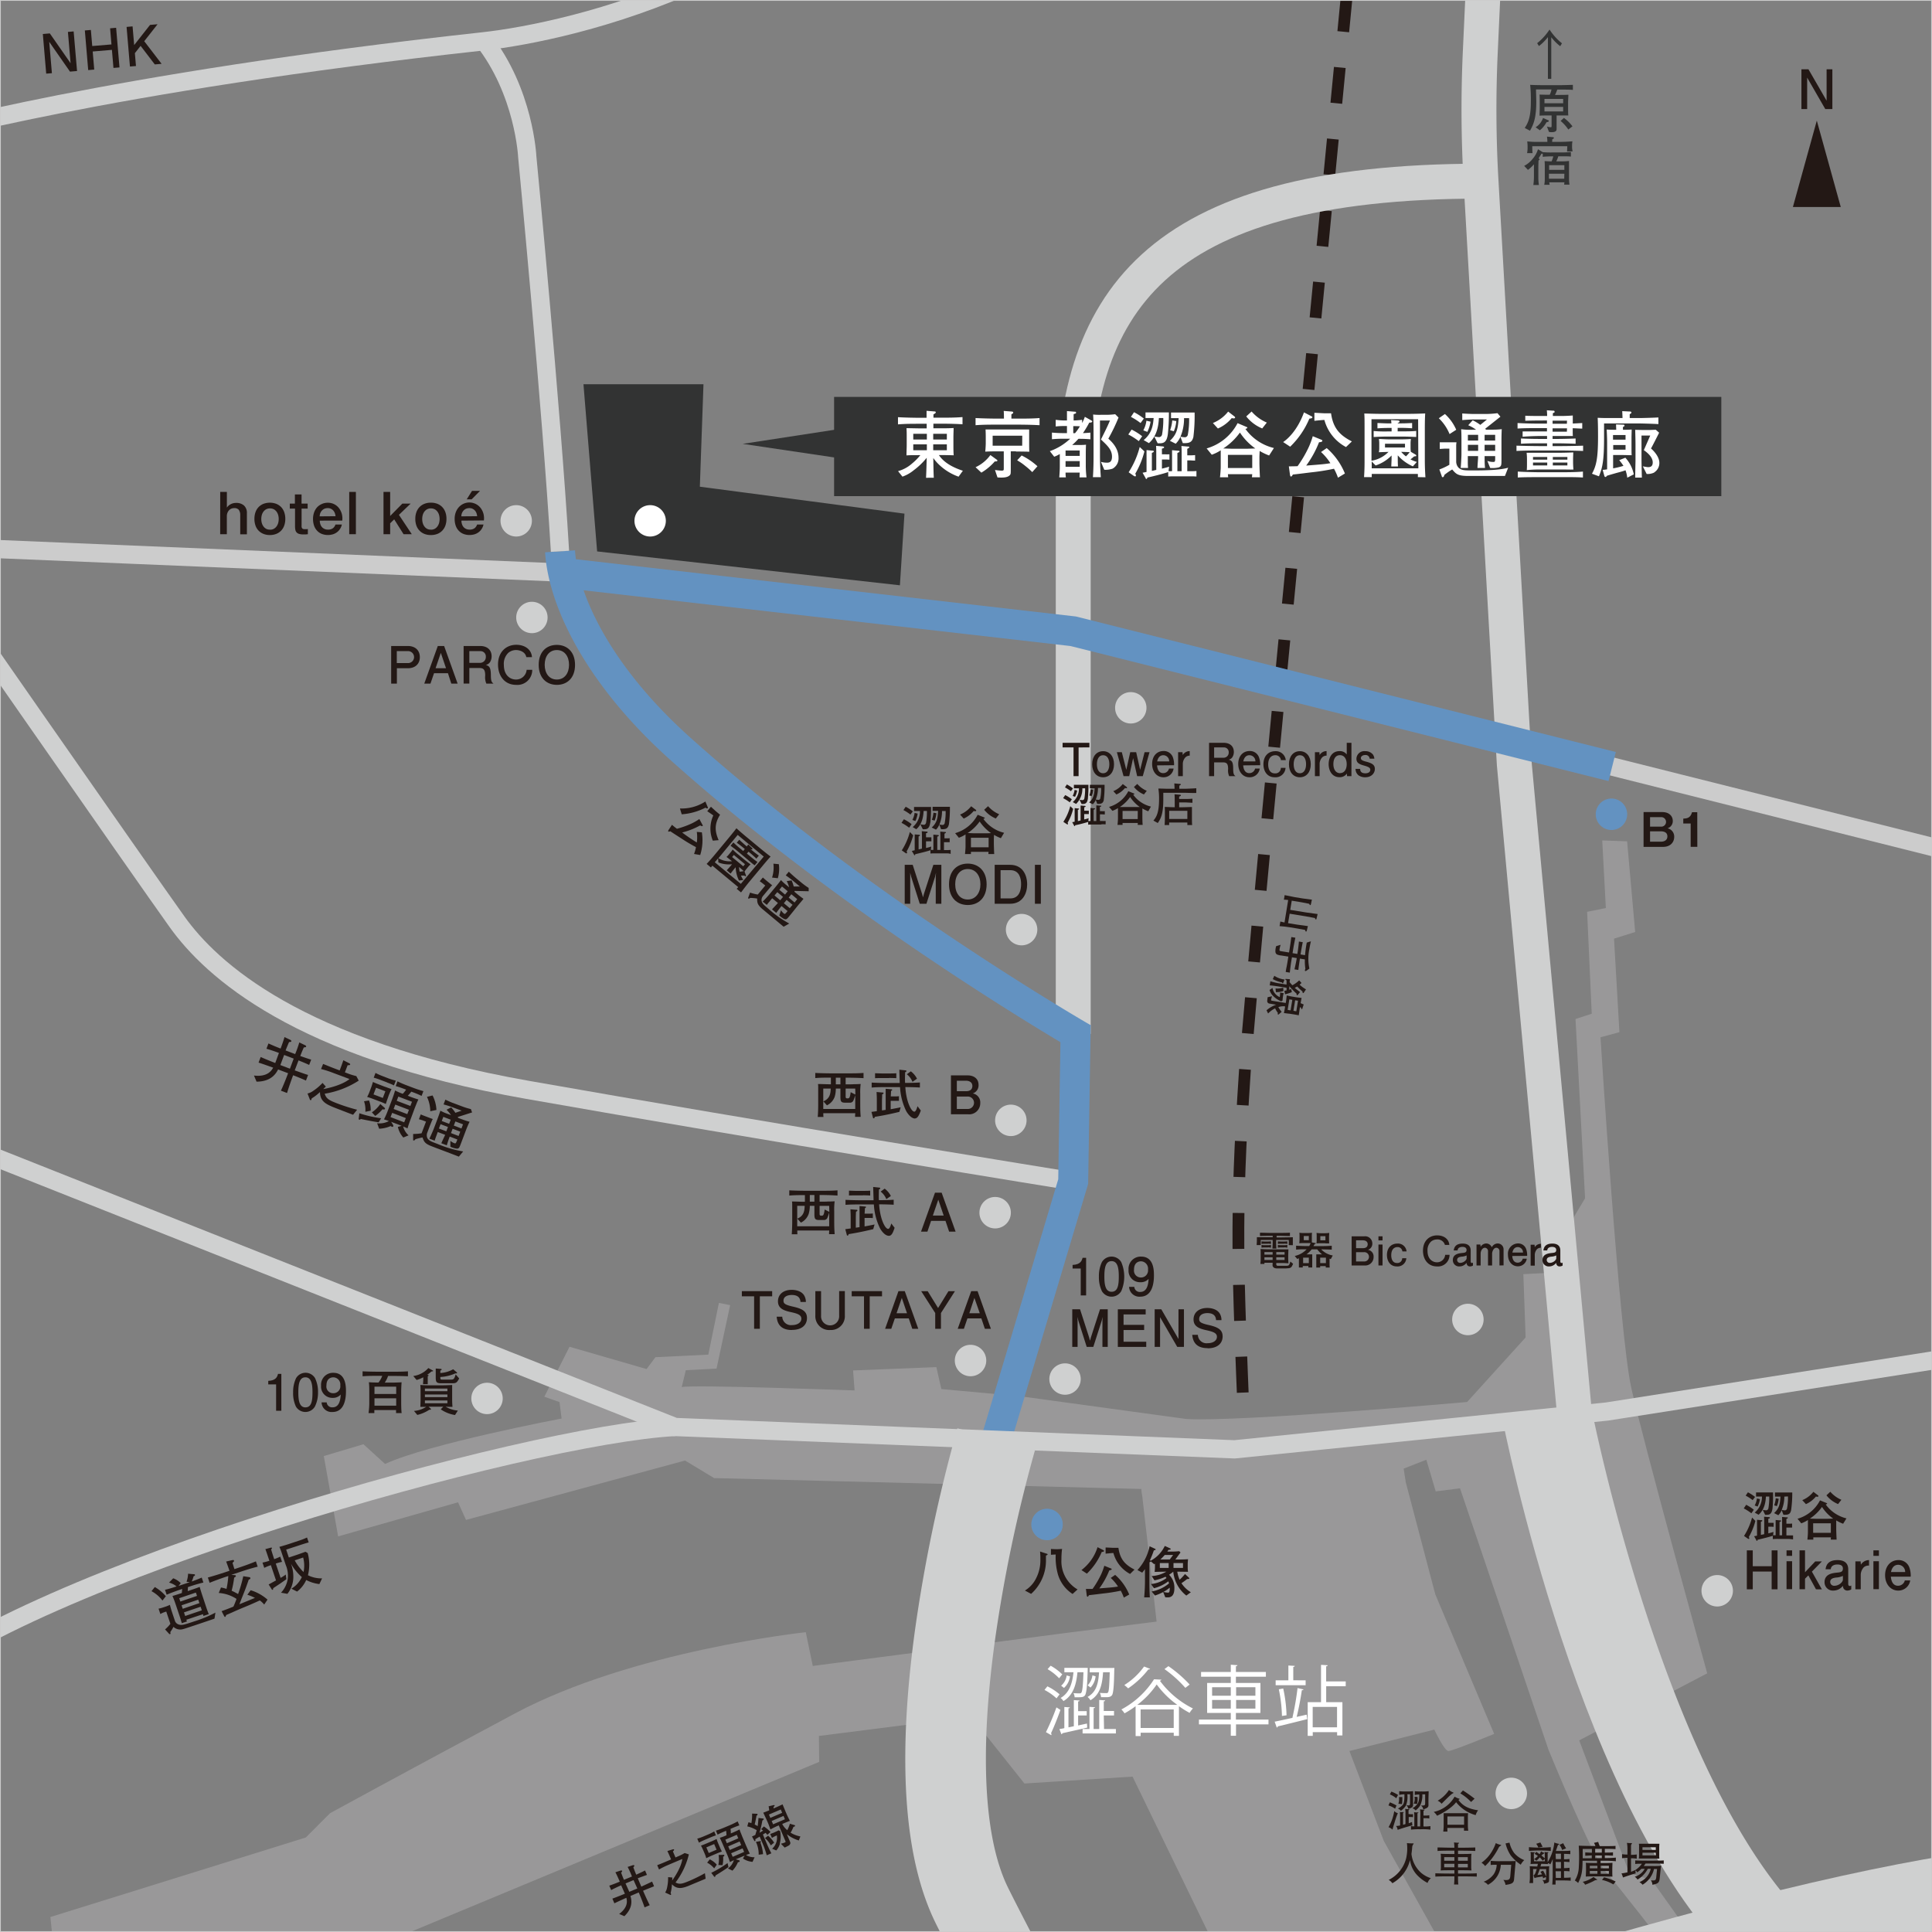 <svg xmlns="http://www.w3.org/2000/svg" xmlns:xlink="http://www.w3.org/1999/xlink" viewBox="0 0 580 580"><rect x="0" y="0" width="580" height="580" fill="#808080" stroke="none"/><defs><style>.cls-1,.cls-10,.cls-11,.cls-15,.cls-6,.cls-7,.cls-8,.cls-9{fill:none;}.cls-2{clip-path:url(#clip-path);}.cls-3{fill:#999899;}.cls-4{fill:#323333;}.cls-5{fill:#fff;}.cls-15,.cls-6{stroke:#ccc;}.cls-10,.cls-11,.cls-15,.cls-6,.cls-7,.cls-8,.cls-9{stroke-miterlimit:10;}.cls-10,.cls-6{stroke-width:5.48px;}.cls-7{stroke:#231815;stroke-width:3.53px;stroke-dasharray:10.79 10.79;}.cls-10,.cls-11,.cls-8{stroke:#cfd0d0;}.cls-8{stroke-width:10.48px;}.cls-9{stroke:#6392c1;stroke-width:9px;}.cls-11{stroke-width:24.2px;}.cls-12{fill:#cfd0d0;}.cls-13{fill:#6392c1;}.cls-14{fill:#231815;}.cls-15{stroke-width:0.5px;}</style><clipPath id="clip-path"><rect id="SVGID" class="cls-1" width="580" height="580"/></clipPath></defs><title>train_tw</title><g id="地図"><g class="cls-2"><path id="渋谷駅" class="cls-3" d="M545,633.51l-7.1.1S486.09,566,482.2,562.09s-17.34-36.83-17.34-36.83L438.31,446.8l-7.3.92-2.81-9.5-6.81,2.67.56,3.69L342.9,449l-.23-2-128.29-3.27-8.72-5.27L139.9,456.29,137.51,451l-36,10.24-4.3-24.12,11.9-3.55,6.49,5.92c13.11-6.07,53-13.64,53-13.64l-.63-4.93-4.56-1.61,7.56-15L194.12,411l2.64-3.56,15.88-.77,3.18-15.53,3.37.68-4.08,19.05-9.23.47-1.22,5.08c3.1-.82,51.89,1,51.89,1l-.45-6,25-1L282.6,417l24.16,2.23L356.21,426c16.36.91,84.23-5.11,84.23-5.11L458,401.51l-.68-19,7-.36,8.53-17.41,3-5-2.87-53.83,4.87-1.58-1.38-30.6,5.62-1.13L481,252.3l7.47.27,2.42,27.22-6.35,2,1.62,28.08-5.68,1.53s5.57,88.74,9.25,105.29,22.79,85.65,22.79,85.65l-38.43,20.13,15.05,39.88,6.71,2.06Z"/><path id="渋谷駅-2" data-name="渋谷駅" class="cls-3" d="M321.76,490,244,500.13,241.9,490s-52,5.52-87.35,24.41-55.47,29.93-55.47,29.93l-7.28,7.29L15.13,575.5l1,9.86-50.62,19.51L-37.42,622l11.62,13.4L96.54,598.72l-1.88-6.86,151.26-62.93-.08-7.78,45.7-5.82,16,20.09L340,533.35l33.66,69.37,13.95-2.05L393,612.23l22.91,14.22h8.8l34.11,51.3,13-5.4,21.82,36.23L507,695s-39.42-49-65.5-95.64l-26.07-46.69-10.32-27,25.48-6.43s3,6.43,4.25,6.43,13.72-5.14,13.72-5.14l-17.67-41.88-9.4-35.69L342.67,447l4.55,39.81Z"/><g id="渋谷公園通りギャラリー"><polygon class="cls-4" points="210.1 146.11 211.19 115.35 175.16 115.35 179.26 165.54 270.16 175.71 271.53 154.2 210.1 146.11"/><path class="cls-5" d="M199.89,156.36a4.71,4.71,0,1,1-4.71-4.71,4.71,4.71,0,0,1,4.71,4.71"/></g><line class="cls-6" x1="-30.32" y1="163.6" x2="168.98" y2="171.91"/><path class="cls-7" d="M410.46-65.67c-4.81,52.78-34.15,348.41-36.75,387.36-3,44.95-2.07,59.94-.22,106.7"/><path class="cls-8" d="M286.29,493.91q-.56,4.29-1,8.66c-2.6,25.28-2.21,51.89,6.53,69.57,8.41,17,42.47,80.89,42.47,80.89"/><path class="cls-8" d="M444.8,54.38c-99.26,0-122.61,36.92-122.61,96.29V310.39"/><path class="cls-9" d="M168.13,165.51a42.45,42.45,0,0,0,.6,4.85c2.61,14.31,13.15,34.4,35.55,54.46,54.34,48.68,121,86.9,121,86.9"/><path class="cls-10" d="M-26,163.39S43,262.57,53.21,276.81,89.34,315,158.35,327.18s163.84,27.48,163.84,27.48"/><path class="cls-9" d="M322.93,307.82l-.75,46.9-23.12,77.42s-9.4,32.7-13.68,65.84"/><polyline class="cls-10" points="-30.23 336.01 202.62 428.39 370.62 435.1 482.43 423.75 613.29 403.24"/><path class="cls-10" d="M202.62,428.39c-44.27,2.34-193.69,44.23-232.85,79.36"/><path class="cls-11" d="M612.36,565.55c-62,5.76-170.69,35.34-435,130.76"/><path class="cls-8" d="M448.11-65.67l-3.72,81.35a377.1,377.1,0,0,0,.22,38.63l10,175.2,18,194.24s23,118,68.84,158.74"/><path class="cls-11" d="M299.07,432.07a448.22,448.22,0,0,0-12.38,58.83c-3.92,28.46-5,60.81,5.13,81.25,8.41,17,42.47,80.88,42.47,80.88"/><path class="cls-11" d="M462.92,423.75s23.05,118,68.85,158.73"/><path class="cls-10" d="M-24.21,40.8S31.35,24.86,145.06,12.41C171,9.57,248.8-7.7,278.43-68"/><path class="cls-10" d="M145,11.85c12.41,15.68,13.29,35.24,13.29,35.24s7.25,75.2,9.82,118.42"/><line class="cls-6" x1="482.97" y1="229.87" x2="613.24" y2="262.58"/><polyline class="cls-9" points="169.07 171.98 322.19 189.51 483.99 230.12"/><path class="cls-12" d="M164.39,185.37a4.71,4.71,0,1,1-4.71-4.71,4.71,4.71,0,0,1,4.71,4.71"/><path class="cls-12" d="M159.68,156.36a4.71,4.71,0,1,1-4.71-4.71,4.71,4.71,0,0,1,4.71,4.71"/><path class="cls-12" d="M344.18,212.49a4.71,4.71,0,1,1-4.71-4.71,4.72,4.72,0,0,1,4.71,4.71"/><path class="cls-12" d="M311.41,279.08a4.72,4.72,0,1,1-4.72-4.72,4.71,4.71,0,0,1,4.72,4.72"/><path class="cls-12" d="M308.18,336.33a4.72,4.72,0,1,1-4.71-4.71,4.71,4.71,0,0,1,4.71,4.71"/><path class="cls-12" d="M303.47,364.06a4.72,4.72,0,1,1-4.72-4.72,4.72,4.72,0,0,1,4.72,4.72"/><path class="cls-12" d="M296.08,408.44a4.72,4.72,0,1,1-4.72-4.72,4.72,4.72,0,0,1,4.72,4.72"/><path class="cls-12" d="M324.44,414a4.71,4.71,0,1,1-4.71-4.71,4.71,4.71,0,0,1,4.71,4.71"/><path class="cls-12" d="M445.39,396.11a4.72,4.72,0,1,1-4.72-4.71,4.71,4.71,0,0,1,4.72,4.71"/><path class="cls-12" d="M520.24,477.55a4.72,4.72,0,1,1-4.72-4.71,4.72,4.72,0,0,1,4.72,4.71"/><path class="cls-12" d="M458.42,538.38a4.72,4.72,0,1,1-4.72-4.71,4.71,4.71,0,0,1,4.72,4.71"/><path class="cls-12" d="M150.92,419.82a4.71,4.71,0,1,1-4.71-4.71,4.71,4.71,0,0,1,4.71,4.71"/><path class="cls-13" d="M488.49,244.45a4.72,4.72,0,1,1-4.71-4.72,4.71,4.71,0,0,1,4.71,4.72"/><path class="cls-13" d="M319.05,457.65a4.72,4.72,0,1,1-4.71-4.71,4.71,4.71,0,0,1,4.71,4.71"/><g id="TSUTAYA"><polygon class="cls-14" points="228.11 389.16 228.11 398.91 226.39 398.91 226.39 389.16 222.71 389.16 222.71 387.61 231.81 387.61 231.81 389.16 228.11 389.16"/><path class="cls-14" d="M237.74,399.28c-4.13,0-4.46-2.86-4.58-4h1.68a2.61,2.61,0,0,0,2.95,2.52c1.54,0,2.78-.73,2.78-1.93s-1.33-1.57-3.3-2c-2.3-.5-3.72-1.25-3.72-3.22s1.51-3.43,4.12-3.43c.67,0,2.67.12,3.66,1.54a3.84,3.84,0,0,1,.6,2.1h-1.62c-.1-1.82-1.55-2.1-2.62-2.1s-2.48.37-2.48,1.72c0,.82.41,1.24,2.91,1.79,2.81.64,4.14,1.44,4.14,3.41s-1.4,3.57-4.52,3.57"/><path class="cls-14" d="M249.18,399.28a4.15,4.15,0,0,1-4.41-4.35v-7.32h1.72V395a2.72,2.72,0,1,0,5.43,0v-7.4h1.71v7.32a4.14,4.14,0,0,1-4.45,4.35"/><polygon class="cls-14" points="261.09 389.16 261.09 398.91 259.38 398.91 259.38 389.16 255.69 389.16 255.69 387.61 264.79 387.61 264.79 389.16 261.09 389.16"/><path class="cls-14" d="M273.87,398.91l-1.05-3.12h-4.18l-1.07,3.12h-1.85l4-11.3h1.9l4.05,11.3Zm-3.14-9.27-1.58,4.61h3.14Z"/><polygon class="cls-14" points="282.48 394.18 282.48 398.91 280.76 398.91 280.76 394.18 276.55 387.62 278.5 387.62 281.62 392.68 284.73 387.62 286.68 387.62 282.48 394.18"/><path class="cls-14" d="M295.66,398.91l-1.05-3.12h-4.18l-1.06,3.12h-1.86l4.05-11.3h1.91l4,11.3Zm-3.14-9.27L291,394.25h3.14Z"/></g><g id="_109MENS" data-name="109MENS"><path class="cls-14" d="M324.44,388.9v-8.08H322v-1.08c2.43-.11,2.77-1.31,3-2.14h1.06v11.3Z"/><path class="cls-14" d="M336.61,387.6a3.37,3.37,0,0,1-5.82,0,9.66,9.66,0,0,1-.89-4.35,9.79,9.79,0,0,1,.89-4.35,3.38,3.38,0,0,1,5.82,0,11,11,0,0,1,0,8.7m-2.91-9c-1.83,0-2.16,2.08-2.16,4.6,0,2.33.26,4.6,2.16,4.6s2.17-2.06,2.17-4.6c0-2.34-.28-4.6-2.17-4.6"/><path class="cls-14" d="M342.3,389.27a3.09,3.09,0,0,1-3.34-2.94h1.56a1.65,1.65,0,0,0,1.79,1.52c2.14,0,2.42-2.42,2.51-3.92a3.13,3.13,0,0,1-2.49,1,3.44,3.44,0,0,1-3.53-3.74,3.65,3.65,0,0,1,3.78-3.95c3.76,0,3.84,4.06,3.84,5.62s-.15,6.41-4.12,6.41m.29-10.62c-.86,0-2.15.42-2.15,2.51a2.06,2.06,0,0,0,2,2.35,2.11,2.11,0,0,0,2.2-2.38,2.2,2.2,0,0,0-2.06-2.48"/><polygon class="cls-14" points="330.96 404.35 330.96 396.54 331 395.35 330.74 396.48 328.22 404.35 326.24 404.35 323.73 396.48 323.47 395.35 323.5 396.54 323.5 404.35 321.9 404.35 321.9 393.06 324.24 393.06 326.95 401.46 327.23 402.5 327.51 401.46 330.23 393.06 332.55 393.06 332.55 404.35 330.96 404.35"/><polygon class="cls-14" points="335.58 404.35 335.58 393.06 343.94 393.06 343.94 394.6 337.3 394.6 337.3 397.73 343.48 397.73 343.48 399.28 337.3 399.28 337.3 402.8 344.11 402.8 344.11 404.35 335.58 404.35"/><polygon class="cls-14" points="353.42 404.35 348.26 395.42 348.26 404.35 346.64 404.35 346.64 393.06 348.63 393.06 353.79 401.98 353.79 393.06 355.43 393.06 355.43 404.35 353.42 404.35"/><path class="cls-14" d="M362.5,404.72c-4.13,0-4.45-2.86-4.58-4h1.69a2.6,2.6,0,0,0,2.94,2.52c1.54,0,2.78-.72,2.78-1.93s-1.33-1.56-3.3-2c-2.3-.5-3.72-1.25-3.72-3.22s1.52-3.43,4.13-3.43c.66,0,2.66.12,3.65,1.54a3.69,3.69,0,0,1,.6,2.11h-1.62c-.09-1.83-1.55-2.11-2.62-2.11S360,394.6,360,396c0,.82.4,1.24,2.91,1.79,2.8.64,4.13,1.44,4.13,3.41s-1.4,3.57-4.52,3.57"/></g><g id="PARCO"><path class="cls-14" d="M122.46,200.61h-3.31v4.61h-1.72V193.93h5c2.1,0,3.61,1.19,3.61,3.37,0,1.81-1.18,3.31-3.61,3.31m-.06-5.14h-3.25v3.59h3.25a1.8,1.8,0,1,0,0-3.59"/><path class="cls-14" d="M135.48,205.22l-1-3.12h-4.18l-1.07,3.12h-1.86l4.06-11.29h1.9l4.05,11.29ZM132.34,196l-1.58,4.61h3.14Z"/><path class="cls-14" d="M146,205.22a4.83,4.83,0,0,1-.34-2.39c0-1.79-.47-2.29-1.76-2.29h-3v4.68h-1.72V193.93h4.94c2.24,0,3.47,1.25,3.47,3.12a3.35,3.35,0,0,1-.39,1.57,2,2,0,0,1-1.36,1c1,.31,1.5.67,1.52,3,0,2,.3,2.21.8,2.61Zm-1.84-9.75H140.9V199h3.23a1.74,1.74,0,0,0,1.72-1.81,1.59,1.59,0,0,0-1.7-1.71"/><path class="cls-14" d="M154.92,205.6c-3.4,0-5.41-2.67-5.41-6.1,0-3.84,2.5-5.93,5.49-5.93,2.52,0,4.55,1.38,4.7,3.7H158c-.27-1.52-1.88-2.12-3.06-2.12a3.62,3.62,0,0,0-2.29.79,4.54,4.54,0,0,0-1.39,3.67c0,3.22,2,4.39,3.62,4.39a3.17,3.17,0,0,0,3.22-2.91h1.68a4.46,4.46,0,0,1-4.87,4.51"/><path class="cls-14" d="M167.17,205.6c-3,0-5.45-2-5.45-6s2.4-6,5.45-6,5.46,2.07,5.46,6-2.36,6-5.46,6m0-10.45c-2.31,0-3.65,1.89-3.65,4.43s1.34,4.42,3.65,4.42,3.66-1.89,3.66-4.42-1.34-4.43-3.66-4.43"/></g><g id="koe"><path class="cls-14" d="M66.11,147.68h2v4.71h0a3,3,0,0,1,1.11-1,3.35,3.35,0,0,1,1.64-.41,3.47,3.47,0,0,1,2.39.78,3,3,0,0,1,.87,2.34v6.31h-2V154.6a2.6,2.6,0,0,0-.46-1.58,1.7,1.7,0,0,0-1.33-.48,2.27,2.27,0,0,0-.93.18,2.1,2.1,0,0,0-.69.52,2.44,2.44,0,0,0-.45.77,2.69,2.69,0,0,0-.16.94v5.42h-2Z"/><path class="cls-14" d="M81.05,160.62a5.07,5.07,0,0,1-2-.36,4.2,4.2,0,0,1-1.46-1,4.07,4.07,0,0,1-.9-1.52,5.88,5.88,0,0,1-.31-2,5.8,5.8,0,0,1,.31-1.94,4.19,4.19,0,0,1,.9-1.53,4.31,4.31,0,0,1,1.46-1,5.54,5.54,0,0,1,3.93,0,4.31,4.31,0,0,1,1.46,1,4.49,4.49,0,0,1,.9,1.53,5.8,5.8,0,0,1,.31,1.94,5.88,5.88,0,0,1-.31,2,4.35,4.35,0,0,1-.9,1.52,4.2,4.2,0,0,1-1.46,1A5.09,5.09,0,0,1,81.05,160.62Zm0-1.6a2.32,2.32,0,0,0,1.18-.28,2.56,2.56,0,0,0,.82-.75,3.28,3.28,0,0,0,.47-1,4.68,4.68,0,0,0,0-2.35,3.19,3.19,0,0,0-.47-1,2.65,2.65,0,0,0-.82-.74,2.61,2.61,0,0,0-2.35,0,2.65,2.65,0,0,0-.82.74,3.19,3.19,0,0,0-.47,1,4.68,4.68,0,0,0,0,2.35,3.28,3.28,0,0,0,.47,1,2.56,2.56,0,0,0,.82.75A2.3,2.3,0,0,0,81.05,159Z"/><path class="cls-14" d="M87,151.18h1.53v-2.75h2v2.75h1.83v1.51H90.54v4.91a4.33,4.33,0,0,0,0,.55.86.86,0,0,0,.13.39.54.54,0,0,0,.29.24,1.31,1.31,0,0,0,.53.08H92a1.52,1.52,0,0,0,.42-.06v1.57l-.65.07-.66,0a4.56,4.56,0,0,1-1.29-.15,1.7,1.7,0,0,1-.76-.44,1.54,1.54,0,0,1-.38-.74,5.89,5.89,0,0,1-.11-1v-5.43H87Z"/><path class="cls-14" d="M96,156.3a3.52,3.52,0,0,0,.15,1,2.53,2.53,0,0,0,.45.88,2.29,2.29,0,0,0,.77.59,2.45,2.45,0,0,0,1.1.22,2.4,2.4,0,0,0,1.43-.38,2.27,2.27,0,0,0,.81-1.15h1.92a3.73,3.73,0,0,1-.56,1.34,3.66,3.66,0,0,1-.94,1,3.93,3.93,0,0,1-1.23.61,5.2,5.2,0,0,1-1.43.2,5,5,0,0,1-1.92-.35,3.89,3.89,0,0,1-1.41-1,4.13,4.13,0,0,1-.88-1.53,6.33,6.33,0,0,1-.29-2,5.76,5.76,0,0,1,.31-1.86,4.76,4.76,0,0,1,.89-1.55,4.3,4.3,0,0,1,1.4-1,4.21,4.21,0,0,1,1.84-.39,4.14,4.14,0,0,1,3.38,1.65,5,5,0,0,1,.83,1.71,5.37,5.37,0,0,1,.13,2Zm4.73-1.33a3.52,3.52,0,0,0-.21-.92,2.51,2.51,0,0,0-.46-.78,2.36,2.36,0,0,0-.71-.53,2.06,2.06,0,0,0-.94-.2,2.58,2.58,0,0,0-1,.18,2.42,2.42,0,0,0-.74.52,2.56,2.56,0,0,0-.5.77,2.79,2.79,0,0,0-.2,1Z"/><path class="cls-14" d="M104.84,147.68h2v12.69h-2Z"/><path class="cls-14" d="M115.13,147.68h2v7.22l3.66-3.72h2.49l-3.52,3.38,3.86,5.81h-2.47l-2.81-4.46-1.21,1.18v3.28h-2Z"/><path class="cls-14" d="M129.36,160.62a5,5,0,0,1-2-.36,4.11,4.11,0,0,1-1.46-1,4.22,4.22,0,0,1-.91-1.52,5.88,5.88,0,0,1-.31-2,5.8,5.8,0,0,1,.31-1.94,4.35,4.35,0,0,1,.91-1.53,4.22,4.22,0,0,1,1.46-1,5,5,0,0,1,2-.36,5.09,5.09,0,0,1,2,.36,4.18,4.18,0,0,1,1.45,1,4.35,4.35,0,0,1,.91,1.53,5.8,5.8,0,0,1,.31,1.94,5.88,5.88,0,0,1-.31,2,4.22,4.22,0,0,1-.91,1.52,4.07,4.07,0,0,1-1.45,1A5.09,5.09,0,0,1,129.36,160.62Zm0-1.6a2.3,2.3,0,0,0,1.17-.28,2.46,2.46,0,0,0,.82-.75,3.08,3.08,0,0,0,.47-1,4.68,4.68,0,0,0,0-2.35,3,3,0,0,0-.47-1,2.54,2.54,0,0,0-.82-.74,2.58,2.58,0,0,0-2.34,0,2.54,2.54,0,0,0-.82.74,3.19,3.19,0,0,0-.47,1,4.68,4.68,0,0,0,0,2.35,3.28,3.28,0,0,0,.47,1,2.46,2.46,0,0,0,.82.75A2.3,2.3,0,0,0,129.36,159Z"/><path class="cls-14" d="M138.52,156.3a3.52,3.52,0,0,0,.15,1,2.53,2.53,0,0,0,.45.88,2.29,2.29,0,0,0,.77.59,2.45,2.45,0,0,0,1.1.22,2.4,2.4,0,0,0,1.43-.38,2.27,2.27,0,0,0,.81-1.15h1.92a3.92,3.92,0,0,1-.56,1.34,3.66,3.66,0,0,1-.94,1,4,4,0,0,1-1.23.61,5.2,5.2,0,0,1-1.43.2,5,5,0,0,1-1.92-.35,3.89,3.89,0,0,1-1.41-1,4.13,4.13,0,0,1-.88-1.53,6.33,6.33,0,0,1-.29-2,5.5,5.5,0,0,1,.31-1.86,4.76,4.76,0,0,1,.89-1.55,4.27,4.27,0,0,1,6.62.21,5,5,0,0,1,.83,1.71,5.37,5.37,0,0,1,.13,2Zm4.72-1.33a3.15,3.15,0,0,0-.2-.92,2.51,2.51,0,0,0-.46-.78,2.49,2.49,0,0,0-.71-.53,2.06,2.06,0,0,0-.94-.2,2.58,2.58,0,0,0-1,.18,2.2,2.2,0,0,0-.74.52,2.56,2.56,0,0,0-.5.77,2.79,2.79,0,0,0-.2,1Zm-1.53-7.61h2.4l-2.52,2.55h-1.48Z"/></g><g id="B1"><path class="cls-14" d="M499,243.79c2.15,0,3.18,1.25,3.18,2.67a2.25,2.25,0,0,1-1.57,2.2,2.54,2.54,0,0,1,2,2.58c0,1.52-1.06,3-3.35,3h-5.85V243.79Zm-3.64,1.53v2.84h3.2a1.43,1.43,0,1,0,0-2.84Zm0,4.25v3.11h3.27c.85,0,1.93-.35,1.93-1.59s-1.07-1.52-1.94-1.52Z"/><path class="cls-14" d="M509.55,254.22h-2v-7h-2.22v-1.46c1.11-.05,2.17-.18,2.63-1.93h1.57Z"/></g><g id="NHK"><polygon class="cls-14" points="21.01 21.5 14.78 12.56 15.58 21.97 13.87 22.11 12.86 10.21 14.96 10.03 21.19 18.98 20.39 9.58 22.11 9.43 23.13 21.32 21.01 21.5"/><polygon class="cls-14" points="34.06 20.39 33.6 14.97 27.83 15.46 28.29 20.89 26.48 21.04 25.47 9.14 27.28 8.99 27.69 13.82 33.46 13.34 33.05 8.5 34.86 8.34 35.87 20.24 34.06 20.39"/><polygon class="cls-14" points="46.47 19.34 42.21 13.77 40.49 15.96 40.82 19.82 39.01 19.97 38 8.08 39.8 7.92 40.28 13.53 45.04 7.48 47.3 7.28 43.3 12.37 48.51 19.16 46.47 19.34"/></g><g id="渋谷公園通りギャラリー-2" data-name="渋谷公園通りギャラリー"><polygon class="cls-4" points="516.75 148.94 250.4 148.94 250.4 137.32 222.96 133.25 250.4 129.04 250.4 119.15 516.75 119.15 516.75 148.94"/></g><path class="cls-5" d="M314.43,506.25a16.13,16.13,0,0,1,3.66,2.41l-.92,1.2a15.79,15.79,0,0,0-3.61-2.53ZM314,520a69.26,69.26,0,0,0,3.15-7.43l1.2.76c-.85,2.41-2,5.26-2.83,7a.66.66,0,0,1,.14.36.41.41,0,0,1-.07.23Zm1.41-19.94a15.92,15.92,0,0,1,3.49,2.6l-.94,1.17a15.85,15.85,0,0,0-3.47-2.74Zm10.9,17.36.09,1.22c-2.76.64-5.64,1.29-7.45,1.68a.43.43,0,0,1-.3.32l-.62-1.56c.46-.07,1-.16,1.49-.28v-6.35l1.66.12c0,.14-.14.25-.42.28v5.72l1.61-.34v-7.85l1.73.12c0,.16-.16.25-.44.3v2.9h2.58V515h-2.58v3Zm.25-16.69c-.07.55-.07,7.22-.85,8.23-.37.46-.74.57-2,.57-.34,0-.71,0-1.1,0a3.22,3.22,0,0,0-.34-1.24c.8.07,1.56.07,1.9.07a.47.47,0,0,0,.46-.23c.3-.39.49-1.91.63-6.12h-1.8c-.32,3.38-1.1,6.83-4.21,8.67a3.78,3.78,0,0,0-.85-.94c2.72-1.57,3.54-4.55,3.87-7.73h-2.74v-1.31h6.35Zm-8,5.33a4.91,4.91,0,0,0,1.66-3.08l1,.28a5.66,5.66,0,0,1-1.8,3.47Zm12.88,13H335v1.33H325v-1.33h2.07v-6.65l1.66.12c0,.16-.14.25-.42.27v6.26H330v-8.72l1.77.12c0,.16-.13.27-.41.3v2.89h3.08V515h-3.08Zm-2.53-15.82a5.78,5.78,0,0,1-1.52,3.38l-.87-.67a5.2,5.2,0,0,0,1.43-3Zm5.64-2.53c-.1.53,0,7.19-.72,8.21-.48.59-1.1.59-1.91.59-.41,0-.89,0-1.38,0a3.24,3.24,0,0,0-.36-1.29c.87.07,1.7.07,2,.07a.47.47,0,0,0,.46-.23c.26-.35.39-1.86.51-6.05h-2c-.25,3.68-.87,6.69-3.79,8.42a4.34,4.34,0,0,0-.87-1c2.59-1.42,3.24-3.95,3.45-7.38h-2.81v-1.31h6.6Z"/><path class="cls-5" d="M340.91,512.22a28.8,28.8,0,0,1-3.32,2.14,6.43,6.43,0,0,0-.94-1.17,26.26,26.26,0,0,0,9.8-9.06l2.21.12a.54.54,0,0,1-.46.32,27.59,27.59,0,0,0,9.93,8.32,7.07,7.07,0,0,0-1,1.33,28.61,28.61,0,0,1-3.2-2v8.9h-1.56v-.94h-9.94v1h-1.51ZM345.28,501a.5.5,0,0,1-.53.16,26.24,26.24,0,0,1-6.07,5.7,14.56,14.56,0,0,0-1.15-1,20.88,20.88,0,0,0,5.93-5.56Zm8.14,10.8a27.33,27.33,0,0,1-6.17-6.11,26,26,0,0,1-5.82,6.11Zm-11,6.95h9.94v-5.57h-9.94Zm8.35-18.56a38.32,38.32,0,0,1,6.37,5.52l-1.29,1a36.32,36.32,0,0,0-6.27-5.64Z"/><path class="cls-5" d="M380.81,516.23v1.44h-9.75v3.41h-1.57v-3.41h-9.56v-1.44h9.56v-2h-7.1v-9h7.1v-1.86h-8.92v-1.43h8.92v-2.18l2,.14c0,.16-.14.27-.46.32v1.72h9v1.43h-9v1.86h7.36v9h-7.36v2Zm-16.93-9.71v2.55h5.61v-2.55Zm0,6.42h5.61v-2.6h-5.61Zm13-6.42h-5.79v2.55h5.79Zm0,6.42v-2.6h-5.79v2.6Z"/><path class="cls-5" d="M391.32,507.17c0,.16-.23.23-.5.25-.33,2.3-.95,5.66-1.55,8l3-.67.16,1.35c-3.24.81-6.65,1.66-8.83,2.17a.38.38,0,0,1-.3.36l-.64-1.77c1.47-.3,3.42-.71,5.52-1.19l-.19,0a84.27,84.27,0,0,0,1.54-8.9Zm.64-2.72v1.47h-9v-1.47h3.82V500l1.91.11c0,.16-.14.28-.44.32v4Zm-6.73,2.44a42.89,42.89,0,0,1,1,8.05l-1.38.2a43.41,43.41,0,0,0-.94-8Zm18.76-.67h-5.86V511H403V521h-1.59v-1h-7.31v1.12h-1.52V511h4v-11.2l2,.12c0,.16-.14.27-.46.32v4.53H404Zm-2.6,12.33v-6.12h-7.31v6.12Z"/><path class="cls-5" d="M287.77,143.1a16.35,16.35,0,0,1-5.87-3.61,13.36,13.36,0,0,1-1.72-2c.07,3.8.07,4.22.15,5.94H278c.07-.88.18-4.95.2-6a21,21,0,0,1-3.89,3.74,11.12,11.12,0,0,1-3.39,1.92l-1.32-1.65a10.57,10.57,0,0,0,4.29-2.36,16.38,16.38,0,0,0,2.4-2.44c-2.55,0-2.84,0-4.16.07,0-.82.07-2.25.07-3.1v-2.56c0-.7,0-1.8-.07-2.51.68,0,3.67.07,4.29.07h1.78v-1.39H276c-2.15,0-4.29,0-6.42.18v-2.16c2.2.14,5.43.18,6.42.18h2.16c0-.75,0-1,0-2.09l2.31.18c.35,0,.46.11.46.28s-.2.35-.7.6c0,.15,0,.9,0,1h2.2c2.18,0,4.34,0,6.52-.18v2.16c-2.82-.18-6.25-.18-6.52-.18h-2.22c0,.22,0,1.19,0,1.39h1.69c1.3,0,3.11,0,4.38-.09,0,.93-.06,1.85-.06,2.78v2.55c0,.66,0,1.76.08,2.86-1.62-.05-3.08-.07-4-.07h-.44c.62.9,2.18,3.08,7.2,4.71Zm-9.52-12.87h-4.08v1.71h4.08Zm0,3.17h-4.08v1.76h4.08Zm6-3.17h-4.09v1.71h4.09Zm0,3.17h-4.09v1.76h4.09Z"/><path class="cls-5" d="M305.57,127.48h-6.32c-2.11,0-4.24,0-6.38.17V125.5c2.2.13,5.42.17,6.38.17h2.14c0-.79,0-1.54-.07-2.31l2.27.18c.46,0,.59.15.59.33s-.26.37-.55.5c0,.44,0,.88,0,1.3h2c2.16,0,4.31,0,6.45-.17v2.15C309.24,127.48,305.81,127.48,305.57,127.48Zm-6.89,11a16.51,16.51,0,0,1-4.07,3.41l-1.74-1.63a11.4,11.4,0,0,0,4.45-3.65l1.89,1.37c.15.11.22.17.22.3S299.21,138.57,298.68,138.52Zm6.3-3h-1.54v5.3c0,1.48,0,1.63-.42,2-.66.55-1.76.67-3.57.55l-.75-2.24a17.45,17.45,0,0,0,2,.2c.64,0,.64-.18.64-.68v-5.11h-1.56c-1.12,0-2.64,0-4,.09.11-1,.15-2.22.15-2.44v-2q0-1.1-.06-2.22c1.25,0,1.82,0,4,0h4.95c1.85,0,3,0,4.14,0,0,.64,0,.81,0,2.35v2c0,.07,0,2.07.06,2.33C307.07,135.55,305,135.55,305,135.55Zm1.91-4.68H298v3h8.87Zm3,10.93a22.11,22.11,0,0,0-2.09-1.85,17.23,17.23,0,0,0-2.44-1.69l1.34-1.45a20.26,20.26,0,0,1,4.75,3.23Z"/><path class="cls-5" d="M327,126.88a31.86,31.86,0,0,1-1.89,3.15c1.38-.07,1.73-.11,2.24-.15v2a34.48,34.48,0,0,0-3.61-.14,17.28,17.28,0,0,1-1.87,1.85h1.67c.75,0,1.76,0,2.49-.09-.07,1-.07,2.8-.07,3.19v3a29.2,29.2,0,0,0,.22,3.63h-2.09c0-.44,0-.52.05-1.45h-4.25c0,.55,0,.79.09,1.45H318c.16-2.11.16-2.73.16-3.58V136.3a9.41,9.41,0,0,1-1.68.81l-1.31-1.67a17.16,17.16,0,0,0,6.09-3.72h-1.65a33.94,33.94,0,0,0-3.81.14v-2c1.54.17,3.68.17,3.81.17h.7v-2.13h-.74a20.39,20.39,0,0,0-2.64.13v-2a22,22,0,0,0,2.64.2h.74v-.4c0-1.45,0-1.61,0-2.42l2.25.18c.26,0,.48,0,.48.28s-.07.24-.73.46c0,.44,0,1,0,1.46v.44a25,25,0,0,0,2.55-.2V127a12.72,12.72,0,0,0,.82-1.87l2,1.12c.13.09.22.16.22.29C327.79,126.86,327.44,126.86,327,126.88Zm-2.86,8.36h-4.25v1.63h4.25Zm0,3.19h-4.25v1.7h4.25Zm-1.94-10.51v2.13h.53a16.74,16.74,0,0,0,1.47-2.07C323.61,127.94,322.64,127.92,322.22,127.92ZM334,140.7a6.82,6.82,0,0,1-2.49.33l-1-2.38a6.56,6.56,0,0,0,1.76.25c.53,0,1.56,0,1.56-1.81,0-2.07-1.36-3.32-3.32-5.15,1-2,1.85-3.65,2.71-5.7h-3v10.85c0,1.12.07,3.72.26,6.16H328.1c.15-2,.19-4.51.19-6v-6.54c0-1.78,0-4.49-.13-6.27a16.67,16.67,0,0,0,2.22.09h1.74a21.1,21.1,0,0,0,2.67-.18l1,1a53.24,53.24,0,0,1-3.06,6.34c.9.81,3.06,2.77,3.06,5.7A3.54,3.54,0,0,1,334,140.7Z"/><path class="cls-5" d="M341.87,132.43a21.41,21.41,0,0,0-3.15-2l1-1.47a18.16,18.16,0,0,1,3.17,2Zm-1.06,9.79a1,1,0,0,1,.2.55.22.22,0,0,1-.24.24.92.92,0,0,1-.4-.15l-1.54-1.08a26.22,26.22,0,0,0,3.32-7.59l1.41,1.32A25.65,25.65,0,0,1,340.81,142.22ZM342.4,127a18.87,18.87,0,0,0-2.89-1.85l.93-1.4a16.73,16.73,0,0,1,2.95,1.91Zm14.72,16H353c-1.27,0-1.63,0-2.29.07v-1.35c-1.58.55-5.1,1.41-6.29,1.65,0,.18-.06.42-.26.42s-.18-.15-.33-.42l-.82-1.45,1.19-.24v-4.84c0-.29,0-1,0-1.72l1.67.16c.42,0,.53.13.53.26s-.33.33-.6.42c0,.15,0,.64,0,.88v4.53c.53-.11.88-.2,1.32-.31v-4.92c0-.42,0-1.54-.06-2.29l1.78.15c.17,0,.64.05.64.27s-.31.33-.66.41a6.53,6.53,0,0,0,0,.75v.95h.84a11.94,11.94,0,0,0,1.41,0V138c-.77-.06-1.08-.06-1.41-.06h-.84v2.75c.8-.2,1.63-.4,2.16-.6l-.18,1.35a9.84,9.84,0,0,0,1.06,0v-4.58c0-.57,0-1.14,0-1.71l1.67.15c.42,0,.59.09.59.24s-.44.36-.66.44c0,.36,0,.8,0,.88v4.6h1.28v-5.28c0-.46,0-1.52-.07-2.29l1.78.16c.53,0,.6.09.6.22s-.38.37-.62.46c0,.24,0,.51,0,.75v1.21h.84a11.72,11.72,0,0,0,1.51-.07v1.65c-.81,0-1.18-.06-1.51-.06h-.84v3.25h.84c.77,0,1.14,0,1.91-.06v1.65C358.33,143,358.11,143,357.12,143Zm-12.68-13.35-1.21-.45a8.32,8.32,0,0,0,.93-2.9l1.25.29A10.83,10.83,0,0,1,344.44,129.66Zm6.16.65c-.31,2.47-1.27,2.78-2.48,2.78h-.58l-1-2.05a8.73,8.73,0,0,0,1.48.2,1,1,0,0,0,.83-.73,26.26,26.26,0,0,0,.38-5h-1.32c-.11,1.94-.42,5.28-3,7.53l-1.58-.91c2.64-2.15,2.84-4.77,3-6.62h-.44c-.88,0-1.23,0-2,0v-1.69c.68,0,1.63,0,2.29,0h2.48c.77,0,1.32,0,2.25,0A59.08,59.08,0,0,1,350.6,130.31Zm7.66.89c-.33,1.29-.88,1.84-2.6,1.84h-.57l-.72-1.91a6.53,6.53,0,0,1-1.41,2.09l-1.76-.88c2.11-1.91,2.44-3.76,2.64-6.8h-.44c-.9,0-1.06,0-1.85,0v-1.69c.66,0,1.47,0,2.13,0h2.69c.77,0,1.32,0,2.26,0A52.14,52.14,0,0,1,358.26,131.2Zm-5.88-1.72-1.1-.33a11,11,0,0,0,.64-2.93l1.21.2A9.42,9.42,0,0,1,352.38,129.48Zm3.08-3.94a14.29,14.29,0,0,1-1.07,5.57,7.23,7.23,0,0,0,1.38.17.93.93,0,0,0,.82-.74,24.68,24.68,0,0,0,.39-5Z"/><path class="cls-5" d="M381,136.74a16.79,16.79,0,0,1-2.84-1.36c0,.22-.07,1.54-.07,1.69v2.22c0,.18.09,3.13.16,4h-2.4c0-.13.06-.75.08-.93h-7.3c0,.09.07.86.07.93h-2.45c.09-.8.22-2.31.22-3.13v-2.31c0-.17,0-1.14,0-1.74s0-.5,0-.92a12.45,12.45,0,0,1-2.69,1.32l-1.54-1.89a15.21,15.21,0,0,0,9.29-7.59l2.35,1c.53.22.59.25.59.38s-.3.31-.59.35a14.77,14.77,0,0,0,8.56,5.74Zm-10.61-11.13a4.59,4.59,0,0,1-.62-.09,11.09,11.09,0,0,1-4.15,3.12l-1.5-1.65a11.07,11.07,0,0,0,4.58-3.43l1.8,1.39c.15.11.29.22.29.41S370.51,125.61,370.38,125.61Zm1.85,4.24a18.78,18.78,0,0,1-5,4.78c.39,0,2.33.09,2.77.09h4.07c.42,0,2.25-.07,2.77-.09A18.07,18.07,0,0,1,372.23,129.85Zm3.69,6.71h-7.3v3.94h7.3Zm3-7.94a11.78,11.78,0,0,1-4.8-3.61l1.61-1.47a12.5,12.5,0,0,0,4.57,3.32Z"/><path class="cls-5" d="M393.08,125.67a25.17,25.17,0,0,1-5.76,8.43l-2.11-1.39c1.25-.83,4.27-3.43,6.25-8.91l2.17,1.12c.22.11.36.16.36.36S393.7,125.63,393.08,125.67Zm8.59,17.74a18.07,18.07,0,0,0-1.19-2.69,65.52,65.52,0,0,1-7,1.1c-3.52.44-3.92.49-5.35.64-.3.53-.44.6-.57.6s-.24-.14-.31-.6l-.33-2.46c.71,0,1.41,0,2.62-.05a35.85,35.85,0,0,0,3.26-5.52,23.21,23.21,0,0,0,1.3-3.48l2.44,1c.26.11.44.18.44.36,0,.35-.51.41-1,.46a30.3,30.3,0,0,1-3.85,7c4.31-.33,5.7-.44,7.26-.72a16.68,16.68,0,0,0-2.81-3.35l1.71-1.18a20.22,20.22,0,0,1,5.46,7.63Zm2.41-9.2a13.05,13.05,0,0,1-6.49-8.14c-.48,0-2.61.22-3,.26v-2.4c.66,0,2.51.14,3,.14h2c.62,4.53,2.69,6.62,6.25,8.45Z"/><path class="cls-5" d="M425.65,143.23a8.38,8.38,0,0,0,0-.95H411.81c0,.4,0,.53,0,.95h-2.31c.07-1.12.15-2.46.15-4.62V129c0-2.88,0-3.76-.08-4.86,2.24.06,3.82.11,6.35.11h5c3.9,0,5.5-.07,6.93-.13-.06,1.14-.11,2.28-.11,5.19v8.18c0,1.46,0,2.89.18,5.79Zm.08-17.38h-14v12.47a9.16,9.16,0,0,0,5.11-2.66c-1.48.05-1.76.05-2.89.11a6.54,6.54,0,0,0,.11-1.32v-1.32a8.28,8.28,0,0,0-.11-1.34c.82,0,2,.11,3.22.11h3.19c.57,0,1.8,0,3.21-.11a8.44,8.44,0,0,0-.11,1.34v1.32a8.05,8.05,0,0,0,.09,1.19l1.38.81a.49.49,0,0,1,.25.33.17.17,0,0,1-.18.18l-.48.07c-.36.3-.55.48-1.08.88a10.34,10.34,0,0,0,1.91.77L424.15,140a13.13,13.13,0,0,1-4.53-3.3v1c0,.64,0,1.19.06,2.33h-2c0-.57.08-1.74.08-2.29v-1a11.87,11.87,0,0,1-4.79,3l-1.17-1.21v2.06h14Zm-4.84,5.21h-4.24c-1.68,0-3.13.07-4.27.14v-1.81a37.14,37.14,0,0,0,4.27.13h1.12c0-.22,0-.37,0-1.05H417c-1.63,0-2.86.08-3.48.13V127c.77,0,2.07.11,3.48.11h.7c0-.55-.06-.61-.08-1l1.84.11c.29,0,.69.05.69.31s-.07.2-.56.51v.06h.86c1.41,0,2.53-.06,3.48-.11v1.59c-1.17-.09-2.31-.13-3.48-.13h-.86v1.05h1.3c1.37,0,2.95,0,4.27-.13v1.81C424.22,131.15,422.57,131.06,420.89,131.06Zm.9,2.16h-6v1.12h6Zm-1.14,2.44a8.61,8.61,0,0,0,1.43,1.34,11.41,11.41,0,0,0,1.12-1.25C422.59,135.71,421.46,135.66,420.65,135.66Z"/><path class="cls-5" d="M435.17,130.31a13.88,13.88,0,0,0-3.23-4.75l1.84-1.27a13.74,13.74,0,0,1,3.39,4.73Zm16.63,12.57c-3.52,0-10.4,0-11.57,0-2.66-.07-3.17-.66-4.27-1.94a20.19,20.19,0,0,0-2.33,1.61c-.13.39-.22.7-.51.7s-.24-.15-.28-.26l-.73-2.05a18.91,18.91,0,0,0,3-1.41v-4.84h-1.56l-1.32.09v-2c.44,0,1.14,0,1.61,0h1.76c.74,0,1,0,1.65,0a5.83,5.83,0,0,0-.09,1.14c0,.22,0,1.24,0,1.43v3.15a2.75,2.75,0,0,0,.74,1.94c.91.79,1.85.79,4.4.79,4.49,0,8.17-.16,10.46-.82Zm-1.05-10.54V138c0,1.56,0,2-.82,2.31a8,8,0,0,1-2.57.18l-.84-2.12a5,5,0,0,0,1.79.31c.35,0,.55,0,.55-.9v-.86h-3.17c0,1.19,0,2.38.13,3.57h-2.27c0-.71.16-2.51.18-3.08,0-.16,0-.22,0-.49h-3.08c0,.35,0,1.06,0,1.78a17,17,0,0,0,.07,1.79h-2.22c.13-.95.24-3.66.24-4.05v-4c0-1.08,0-2.53-.09-3.59a19.59,19.59,0,0,0,3.48.16h1a11.7,11.7,0,0,0-2.36-1.35l1.34-1.49a13.71,13.71,0,0,1,2.29,1.38l2-1.62H442.7c-1.26,0-2.49.08-3.72.19v-2c1.23.11,3.08.16,3.43.16h3.48a28.58,28.58,0,0,0,3.67-.24l.88,1.05-4.58,3.63a3.27,3.27,0,0,0,.27.27h1.23c1.1,0,2.38,0,3.48-.16C450.79,129.46,450.75,131.22,450.75,132.34Zm-7-1.8h-3.08v1.71h3.08Zm0,3h-3.08v1.81h3.08Zm5.11-3h-3.17v1.71h3.17Zm0,3h-3.17v1.81h3.17Z"/><path class="cls-5" d="M468.7,135.24H462c-1.17,0-4.38,0-6.74.14v-1.59c2.12.07,5.5.13,6.74.13h2.44v-.83h-2.66c-.93,0-3.39,0-5.17.13v-1.58c1.6.08,3.93.13,5.17.13h2.66v-.88H463c-1.65,0-3.87.06-5.9.22v-1.59c1.65,0,4.21,0,5.86,0h1.45v-1h-2.36c-1.23,0-4.68,0-6.47.13V127c2.16.13,5,.17,6.47.17h2.36v-.94h-.51c-1.47,0-3.32,0-6,.08v-1.51c.77.08,4,.08,5.13.08h1.43a16,16,0,0,0-.09-1.71l1.67.11c.38,0,.66,0,.66.31s0,.17-.52.46v.83H469c.57,0,2.26-.06,3.16-.15v2.42L475,127v1.67c-.72,0-1.76-.09-2.86-.11v.7c0,.42,0,1.24.05,1.63-.57,0-2.75,0-3.66,0H466.1v.88h1.74c1.1,0,3.92-.07,5.17-.13v1.58c-1.58-.07-4.13-.13-5.17-.13H466.1v.83h2.6c1.5,0,5-.06,6.56-.13v1.59C473.65,135.31,470,135.24,468.7,135.24Zm0,8h-6.52c-1.82,0-4.86,0-6.53.11v-1.78c1.85.13,5.63.2,6.53.2h6.52c1.14,0,4.33,0,6.51-.2v1.78C473.32,143.23,471.49,143.23,468.68,143.23Zm0-2.29h-6a38.45,38.45,0,0,0-4.35.18c.06-.55.06-1.45.06-1.89v-1.32a17.25,17.25,0,0,0-.11-2c.69,0,3.7,0,4.32,0h5.76c1.12,0,3.41-.07,3.92-.11,0,.53-.05,1.36-.05,1.85v1.23c0,.46.05,1.6.11,2.07C471.45,141,470,140.94,468.66,140.94Zm-4.21-3.76h-4.27V138h4.27Zm0,1.67h-4.27v.86h4.27Zm5.94-12.58H466.1v.94h4.29Zm0,2.31H466.1v1h4.29Zm.11,8.6h-4.37V138h4.37Zm0,1.67h-4.37v.86h4.37Z"/><path class="cls-5" d="M491.8,127.12H481.55v4.16c0,7.11-.49,9.18-1.54,11.71l-2.09-.77c1.38-2.49,1.82-4.91,1.82-11.22,0-3.17-.06-4.67-.11-5.57.38,0,1,.07,2.6.07h4.86c0-.29-.07-1.87-.09-2.07l2.18.11c.31,0,.57,0,.57.33a.41.41,0,0,1-.22.31,2.44,2.44,0,0,0-.28.17c0,.18,0,1,0,1.15h3.06c1,0,4.56-.11,5.55-.18v2C496.68,127.23,492.94,127.12,491.8,127.12Zm-3.28,16.29a10.16,10.16,0,0,0-.53-2.23c-.77.29-1.85.58-2.44.73-1.76.49-2.55.73-3.15.92-.22.31-.26.36-.44.36s-.28-.13-.37-.49l-.46-1.65c.46,0,.77-.06,1.34-.15v-7.42c0-1.1,0-2-.13-4.53.59.05,1.65.07,2.26.07h.6c0-.25-.05-1.39-.05-1.61l2.14.07c.11,0,.39,0,.39.24s0,.2-.46.48c0,.13,0,.71,0,.82h.48c.62,0,1.23,0,2.14-.07,0,.46-.05,2-.05,2.4v3c0,.38,0,1.85.05,2.31l-2.95-.06h-2.62v4a25.53,25.53,0,0,0,3.1-.75,15.17,15.17,0,0,0-1.27-1.71l1.84-.73a10.25,10.25,0,0,1,2.53,5ZM488,130.6h-3.76V132H488Zm0,3h-3.7V135H488Zm8.63,8.25a4.64,4.64,0,0,1-2.29.44L493.19,140c.77.13,1.34.24,1.56.24.72,0,1.41-.19,1.41-1.43,0-1.71-1.85-3.1-2.67-3.67l1.92-4.38h-2.62v7.48c0,.16.07,3.83.11,5.13h-2c0-1.61.09-4.73.09-5v-4.8c0-1.27-.05-3-.09-4.53l2.55.05h1.7s1.62-.07,1.93-.07l1,.88c-.17.37-2.26,4.49-2.44,4.73.9.79,2.51,2.51,2.51,4.33A3.3,3.3,0,0,1,496.6,141.82Z"/><path class="cls-14" d="M391.8,279.17l-2.31-.42-2.2-.36c-1-.17-2.09-.28-3.15-.36l.23-1.38c.19.06,1.06.26,1.25.29l1.1-6.75-.92-.1-.36,0,.22-1.37,2.39.48.57.12,2.52.41,2.7.35-.28,1.32c-.06.28-.13.34-.24.32s-.26-.32-.3-.4c-.43-.08-2-.42-2.53-.49l-2.7-.44-.45,2.76,4.87.79c.69.11,2.64.37,3.35.46l-.33,1.38c0,.15-.1.25-.22.23s-.18-.11-.25-.41c-.71-.14-2-.39-2.73-.51l-4.87-.79-.47,2.84,2.74.44c.51.08,2.73.38,3.21.44l-.29,1.21c-.09.35-.12.45-.29.42S391.94,279.57,391.8,279.17Z"/><path class="cls-14" d="M386.26,290.2c.09-.5.17-.88.31-1.77l.2-1.25-2.06-.33a4,4,0,0,1-1.34-.31c-.54-.31-.56-.91-.41-1.86a3.26,3.26,0,0,1,.16-.64l1.33-.4a8.07,8.07,0,0,0-.32,1.33c-.08.5.07.52.55.6l2.3.37.21-1.3c.19-1.22.22-1.37.34-2.33.07-.58.09-.73.14-1l1.21.2c-.17.8-.48,2.32-.64,3.33l-.21,1.3,1.44.24.15-.93c.06-.35.25-1.83.32-2.79l1.16.19c-.12.53-.45,2.32-.52,2.76l-.15.92,1.35.22a37.18,37.18,0,0,1,.52-3.78l1.24-.38c-.07.31-.26,1.1-.45,2.26a14.15,14.15,0,0,0,0,5.93l-.92.65a.42.42,0,0,1-.28.08c-.13,0-.18-.11-.14-.29a.6.6,0,0,1,.14-.32,15.7,15.7,0,0,1-.16-2.88l-1.48-.24-.1.64c-.06.35-.32,2.17-.38,2.77l-1.16-.19c.21-.87.51-2.33.58-2.74l.1-.64-1.44-.23-.21,1.24c-.19,1.21-.35,2.57-.43,3.36l-1.22-.2C386,291.45,386.2,290.46,386.26,290.2Z"/><path class="cls-14" d="M380.22,303.3a8.58,8.58,0,0,1,2.91-1.68l-1.58-.26c-.65-.1-.81-.13-1-.42s-.13-.34,0-1.57l1.33-.28a6.38,6.38,0,0,0-.28,1c0,.29,0,.3.44.37l3.95.64.08-.45c.05-.33.13-1.06.21-1.81.31.07,1.25.29,1.55.33l1.26.21,1.66.21c-.05.24-.26,1.34-.3,1.56,0,0,.52.25.93.4l-.4,1.2c0,.14-.07.21-.2.18s-.15-.08-.18-.4c-.06,0-.3-.16-.35-.18l-.14.9c0,.15-.14,1-.21,1.55-.81-.15-.91-.18-1.81-.32l-1-.16c-.27,0-1.39-.17-1.66-.19.11-.4.27-1.31.34-1.75l0-.27a4.72,4.72,0,0,0-2,.23,8,8,0,0,0,1,1.41l-.83.72c-.08.08-.15.14-.24.12s-.14-.19-.13-.25.05-.2.06-.26a7.23,7.23,0,0,1-.83-1.37,7.28,7.28,0,0,0-2.1,1.55Zm5.36-5.88a4.19,4.19,0,0,0,.66-.1c0-.26,0-.7,0-.79l-2.88-.46-1.18-.16-1-.1.2-1.23a20.91,20.91,0,0,0,2.2.56l2.65.43,0-1.27c-.25-.1-.37-.14-.34-.3s.09-.13.26-.11l1.1.08c0,.27-.06.4-.1.89.48.54.64.74.81.92a8.07,8.07,0,0,0,2.06-1.47l.7.78a5.28,5.28,0,0,1-.57.52,10.8,10.8,0,0,0,1.92,1.41l-.67,1a.18.18,0,0,1-.2.09c-.17,0-.17-.19-.16-.41l-.91-.83-.71-.71c-.34.2-.48.28-.73.4.36.33.68.57,1.6,1.27l-.69.84c-.09.1-.14.13-.22.12s-.17-.3-.14-.49a25.09,25.09,0,0,1-2.19-2.23c0,.15,0,.83,0,1.05.28-.1.37-.15.56-.23l.22.94a9.76,9.76,0,0,1-2.05.65Zm-3.52,1.42a4,4,0,0,1-.93-1.65l.88-.61a3.66,3.66,0,0,0,2.18,2.76,7.77,7.77,0,0,0,.11-1.37l1.07.17c-.11.46-.15.61-.19.86a13.91,13.91,0,0,0-.16,1.39l-.39.21A6.89,6.89,0,0,1,382.06,298.84Zm2.81-3.9a10.41,10.41,0,0,1-2.77-1l.46-1a7,7,0,0,0,3.08,1.12l-.38.93c0,.09-.1.21-.2.19S384.89,295.05,384.87,294.94Zm-1.95,1.81a6,6,0,0,0,2.3-.25l.09,1a6.67,6.67,0,0,1-2.27.35Zm4.52,6.57.52-3.17-.89-.14-.51,3.16Zm1.72.28.51-3.17-.86-.14-.51,3.16Z"/><path class="cls-14" d="M193.05,567.61c.4.94,1.4,3.17,2,4.34l-1.55.66c-.25-.78-.92-2.54-1.66-4.28l-.09-.2-2.49,1.06c.33,1.1.88,3.47-1.82,6.06l-1.56-.67c2.88-2.14,2.33-4.18,2.15-4.85-1.42.64-2.72,1.23-3.59,1.66l-.6-1.41c1.57-.56,3.68-1.44,3.75-1.47l-.11-.25-1-2.28c-1,.44-2.06.92-3,1.44l-.57-1.33c1.06-.37,2.11-.77,3.15-1.21-.27-.63-1-2.28-1.32-2.81l1.47-.48c.4-.14.52,0,.55.06s0,.27-.3.52c.12.36.61,1.61.85,2.17l2.41-1a28.8,28.8,0,0,0-1.3-2.88l1.61-.53c.12,0,.32-.06.39.11s-.1.32-.29.54c.32.87.37,1,.87,2.21,1.73-.79,2.14-1,2.65-1.26l.57,1.33c-.89.31-1.45.53-2.76,1l1.07,2.52,2-.93c.55-.25.76-.36,1.23-.59l.6,1.41C195.28,566.71,194.16,567.15,193.05,567.61Zm-2.85-3.19-2.41,1,1,2.22.13.3,2.41-1Z"/><path class="cls-14" d="M211.84,564c-.25.12-4.81,2-5.17,2.17-1.66.62-3.32,1.2-4.95-.5a12.29,12.29,0,0,1-.4,2.64,1.93,1.93,0,0,1,.13.24c0,.08.07.24-.07.3s-.18,0-.32-.07l-1.38-.63a4.09,4.09,0,0,0,.59-1.53,13.27,13.27,0,0,0,.3-3.09l1.26.11c0,.09,0,.62-.05.92.81-1.12,2.71-4,3.07-6.48l-1,.41-3.3,1.4a26.14,26.14,0,0,0-2.7,1.34l-.55-1.29c.84-.32,1.86-.73,3-1.23l1.17-.5c-.64-1.5-.66-1.55-1.12-2.52l1.4-.43c.48-.14.54-.13.61,0s-.12.35-.35.54l.1.23.36.85.32.74.62-.27a15.78,15.78,0,0,0,2.14-1.06l1.25.41a22.59,22.59,0,0,1-4,8.43c1.15.61,1.89.48,4.11-.46a47.19,47.19,0,0,0,4.71-2.32Z"/><path class="cls-14" d="M213.19,551.65l-1.69.72a16.2,16.2,0,0,0-1.67.81l-.51-1.2a16,16,0,0,0,1.75-.61l1.69-.72a14.73,14.73,0,0,0,1.65-.84l.51,1.19A16.22,16.22,0,0,0,213.19,551.65Zm2.44,1.79.53,1.25c.15.35.39.83.55,1.15-.64.23-1.27.48-1.64.64l-1.52.64c-.41.18-1,.47-1.53.72a8.46,8.46,0,0,0-.44-1.29l-.56-1.3c-.11-.26-.35-.76-.58-1.19.55-.18,1.1-.4,1.65-.64l1.45-.61c.05,0,.78-.34,1.59-.73A12.81,12.81,0,0,0,215.63,553.44Zm-1.23.16-2.35,1,.72,1.69,2.35-1Zm0,7.3a6.74,6.74,0,0,0-2.11-1.71l.79-1a6.68,6.68,0,0,1,2.11,1.6Zm4.29-.4c-.63.47-2.56,1.73-3.9,2.53,0,.06,0,.31-.17.4a.21.21,0,0,1-.27-.1l-.83-1.1a30.13,30.13,0,0,0,4.9-2.93Zm7.23-1.56a5.91,5.91,0,0,1-2.88-1l.51-.87-.67.27-2,.84.85.24c.23.06.3.14.33.2a.3.3,0,0,1-.2.36,3.2,3.2,0,0,1-.33.07,8.06,8.06,0,0,1-1.64,2.53l-1.36-.65a4.83,4.83,0,0,0,1.78-2.49l-1.19.56a21.66,21.66,0,0,0-.9-2.44l-1.13-2.64c-.29-.69-.7-1.58-1-2.2a17.2,17.2,0,0,0,2-.75,9.43,9.43,0,0,0-.11-1.36l-.38.16a21.84,21.84,0,0,0-2.17,1l-.51-1.2c.93-.27,2.16-.78,2.26-.82l2-.84c1-.42,1.8-.86,2.27-1.11l.51,1.19c-.7.24-1.09.38-2.36.92l-.28.12a11.08,11.08,0,0,1,.07,1.38l.86-.36c.94-.41,1.34-.62,1.76-.84.15.43.2.61.29.81s.51,1.29.6,1.49l1.15,2.72c.44,1,.72,1.61,1.05,2.24-.48.16-.87.32-1.14.42a4.66,4.66,0,0,0,2.57.67Zm-8.83-1.51a8.44,8.44,0,0,1-.18,2.51l-1.26-.06a8,8,0,0,0,.08-3l1.51-.06a.23.23,0,0,1,.21.14C217.5,557.16,217.34,557.26,217.05,557.43Zm4.1-6.61-3.43,1.46.45,1.07,3.43-1.47Zm.86,2-3.43,1.47.46,1.09,3.43-1.47Zm.88,2.08-3.43,1.46.46,1.07,3.43-1.47Z"/><path class="cls-14" d="M230.36,550.84c-.22-.3-.49-.57-.52-.61l-.81.51,1.38,3.24c.09.2.51,1.12.6,1.3.21.41.32.63.55,1.1l-1.38.59a26.08,26.08,0,0,0-.85-2.61l-1.27-3-1.31.79c.06.32.09.47-.08.54s-.2,0-.29-.19l-.63-1.18c.31-.13.45-.19,1-.46.24-.84.34-1.14.42-1.42a9.46,9.46,0,0,0-2.83-1.15l.34-1.22a5,5,0,0,1,.89.25,12.65,12.65,0,0,0,.21-2.87l1.41.06a.21.21,0,0,1,.22.14c.08.2-.09.31-.32.43,0,.24-.22,1.26-.26,1.47s-.19.9-.27,1.18a7.39,7.39,0,0,1,.89.49c.1-.58.14-1.07.26-2.46l1.3.17c.16,0,.22,0,.26.14s-.19.37-.4.46a29.37,29.37,0,0,1-.87,3.67c.16-.09.87-.5,1.09-.64a6.4,6.4,0,0,0-.59-.42l.81-.83a11.49,11.49,0,0,1,2,1.66Zm-2.07,2.33a12.74,12.74,0,0,1,.78,3.46l-1.31.16a8.42,8.42,0,0,0-.84-3.85l1.2-.21c.11,0,.26,0,.31.08S228.39,553.08,228.29,553.17Zm11.52-.65a10.48,10.48,0,0,1-3.59-1.88l.75,1.77c.32.73.4.92.19,1.25s-.26.35-1.59,1l-1.15-1.17a6.52,6.52,0,0,0,1.17-.35c.32-.13.3-.19.09-.68L233.79,548l-.51.21c-.37.16-1.17.55-2,1-.13-.37-.52-1.46-.66-1.8L230,546s-.76-1.62-.86-1.82l1.79-.7s-.08-.69-.19-1.21l1.47-.36c.18,0,.26-.06.32.08s0,.2-.3.44c0,.08,0,.41,0,.47l1-.43c.17-.07,1.09-.49,1.7-.79.38.93.42,1,.85,2.05l.47,1.1c.13.31.73,1.53.88,1.81-.48.16-1.51.59-2,.8l-.3.13a5.76,5.76,0,0,0,1.52,1.86,10.87,10.87,0,0,0,.78-1.93l1.27.38c.13,0,.23.06.28.17s-.11.26-.17.29-.24.07-.31.1a10.05,10.05,0,0,1-.86,1.74,8.61,8.61,0,0,0,2.94,1.13ZM231.39,554a7.24,7.24,0,0,0-1.73-2.19l.92-.71a8.6,8.6,0,0,1,1.82,2.09Zm3-10.78-3.55,1.52.42,1,3.55-1.52Zm-.26,10.3a5.06,5.06,0,0,1-1.09,2L231.8,555a4.38,4.38,0,0,0,1.41-4,10,10,0,0,0-1.47.76l-.51-1.2c.54-.18.72-.24,1-.36a15.22,15.22,0,0,0,1.52-.73l.46.26A8.41,8.41,0,0,1,234.08,553.51Zm1.09-8.37-3.56,1.52.43,1,3.55-1.52Z"/><path class="cls-14" d="M246.6,358.75h-.55v2h.26c.35,0,1.94,0,2.26-.05.57,0,.77,0,2-.06a19.78,19.78,0,0,0-.13,3.05v2.82c0,2.53.07,2.82.13,4h-1.68c0-.35,0-.43.06-1.1h-9.6c0,.17,0,1,.06,1.12h-1.72c.09-1.06.14-2.66.14-3.77V364c0-.55,0-.69,0-1.94,0-.72,0-.9-.07-1.36,1.24,0,2.45.08,3.62.08h.26v-2c-1.57,0-3.12,0-4.69.14v-1.57c1.63.1,4,.13,4.75.13h4.95c1.6,0,3.2,0,4.78-.13v1.57C249.32,358.76,246.77,358.75,246.6,358.75Zm2.33,5.26a13.29,13.29,0,0,1-.52,1.54,1.09,1.09,0,0,1-1.12.7h-1.48c-1.21,0-1.32-.51-1.32-1.82V362h-1.38a8.44,8.44,0,0,1-.34,2.43,4.64,4.64,0,0,1-2.33,2.61l-1.08-1.2c2.1-.85,2.16-2.59,2.21-3.84h-2.24v6.13h9.6Zm-4.44-5.26h-1.38v2h1.38Zm4.44,3.26h-2.88v2.35c0,.31,0,.6.52.6s.76,0,1-1.86l1.4.72Z"/><path class="cls-14" d="M262.15,369c-3.52.86-6,1.28-7.41,1.5,0,.19-.08.43-.27.43s-.2,0-.26-.24l-.45-1.68,1.62-.22v-3.08c0-.75,0-1.29-.08-2.67l1.71.14c.18,0,.39,0,.39.21s-.31.31-.42.36c-.05,1-.06,1.32-.06,1.95v2.86l1.12-.16v-3.25c0-.86,0-2.05,0-3.09l1.62.15c.08,0,.32,0,.32.17s-.21.29-.34.34c0,.38,0,.51-.08,1.63h1.22c.35,0,.91,0,1.25-.06v1.39a11.74,11.74,0,0,0-1.31-.05h-1.17v2.55c1-.18,2.26-.42,3-.58Zm4.71,2c-1.35,0-2.47-1.88-2.66-2.22a18.75,18.75,0,0,1-1.86-7.2h-3.7c-1.61,0-3.21,0-4.81.12v-1.5c1.66.1,4.08.13,4.81.13h3.61c0-.63-.1-3.4-.12-4l1.76.19c.24,0,.37.08.37.22s-.21.28-.4.36c-.05,1.93-.05,2.7,0,3.2,0,0,2.59,0,4.43-.13v1.5c-1.26-.08-3.09-.12-4.37-.12.26,4.29,1.76,7.37,2.71,7.37.46,0,.8-1.08.94-1.63l1,1.3C268.1,370,267.69,371,266.86,371Zm-7.78-12.14H257c-.62,0-2,0-2.13.06v-1.47c.59,0,1.52.06,2.13.06h2.1c.24,0,1.61,0,2.14-.06v1.47C260.8,358.86,259.46,358.83,259.08,358.83Zm7,1.13a5.43,5.43,0,0,0-1.7-2.27l1.2-.88a6.26,6.26,0,0,1,1.86,2.21Z"/><path class="cls-14" d="M284.93,369.74l-1.09-3.23h-4.32l-1.1,3.23H276.5l4.19-11.68h2l4.19,11.68Zm-3.25-9.59-1.63,4.77h3.25Z"/><path class="cls-14" d="M254.41,323.53h-.54v2h.25c.36,0,1.94,0,2.26-.05.58,0,.77,0,2-.06a19.85,19.85,0,0,0-.13,3.06v2.81c0,2.53.06,2.82.13,4h-1.68c0-.35,0-.43.06-1.1h-9.6c0,.17,0,1,.06,1.12h-1.73c.1-1.06.14-2.66.14-3.76v-2.82c0-.55,0-.69,0-1.94,0-.72,0-.89-.06-1.36,1.23,0,2.45.08,3.62.08h.25v-2c-1.57,0-3.12,0-4.69.14V322.1c1.64.1,4,.13,4.76.13h4.94c1.6,0,3.2,0,4.79-.13v1.57C257.13,323.54,254.59,323.53,254.41,323.53Zm2.34,5.26a12.33,12.33,0,0,1-.53,1.54,1.07,1.07,0,0,1-1.12.7h-1.47c-1.22,0-1.33-.51-1.33-1.82v-2.42h-1.38a8.57,8.57,0,0,1-.33,2.44,4.6,4.6,0,0,1-2.34,2.6l-1.07-1.2c2.09-.85,2.16-2.59,2.21-3.84h-2.24v6.13h9.6Zm-4.45-5.26h-1.38v2h1.38Zm4.45,3.26h-2.88v2.36c0,.3,0,.59.51.59s.77,0,1-1.86l1.41.72Z"/><path class="cls-14" d="M270,333.79c-3.52.86-6,1.28-7.41,1.5,0,.19-.08.43-.27.43s-.19,0-.26-.24l-.44-1.68,1.61-.22v-3.07c0-.76,0-1.3-.08-2.68l1.72.15c.17,0,.38,0,.38.2s-.3.31-.42.36c0,1-.06,1.32-.06,1.95v2.86l1.12-.16v-3.25c0-.86,0-2,0-3.08l1.61.14c.09,0,.33,0,.33.18s-.21.28-.34.33c0,.39,0,.51-.08,1.64h1.22c.35,0,.91,0,1.24-.07v1.39c-.4,0-.94,0-1.31,0h-1.17V333c1-.18,2.26-.42,3-.58Zm4.71,2c-1.34,0-2.47-1.89-2.66-2.23a18.53,18.53,0,0,1-1.85-7.2h-3.7c-1.62,0-3.22,0-4.82.13V325c1.67.1,4.08.13,4.82.13h3.6c0-.63-.1-3.39-.11-4l1.76.19c.24,0,.37.08.37.23s-.21.27-.4.35c-.05,1.93-.05,2.7,0,3.2,0,0,2.6,0,4.44-.13v1.51c-1.27-.08-3.09-.13-4.37-.13.25,4.29,1.76,7.38,2.7,7.38.47,0,.8-1.09.95-1.64l1,1.3C275.92,334.73,275.5,335.76,274.67,335.76Zm-7.78-12.15h-2.1c-.62,0-2,0-2.13.06V322.2c.6,0,1.53.06,2.13.06h2.1c.24,0,1.62,0,2.15-.06v1.47C268.62,323.64,267.27,323.61,266.89,323.61Zm7,1.13a5.35,5.35,0,0,0-1.7-2.27l1.21-.88a6.34,6.34,0,0,1,1.85,2.21Z"/><path class="cls-14" d="M290.63,334.52h-5.15V322.84h5.06c1.62,0,3.23.83,3.23,2.86a2.56,2.56,0,0,1-1.74,2.56,2.72,2.72,0,0,1,2.25,2.89A3.33,3.33,0,0,1,290.63,334.52ZM290,324.44h-2.75v3.15H290c1.06,0,1.91-.41,1.91-1.58S290.89,324.44,290,324.44Zm.4,4.75h-3.15v3.73h3.15a1.87,1.87,0,1,0,0-3.73Z"/><path class="cls-14" d="M323.8,224.39V233h-1.52v-8.63H319V223h8.05v1.37Z"/><path class="cls-14" d="M331.16,233.34c-1.93,0-3.28-1.49-3.28-3.91s1.35-3.92,3.28-3.92,3.28,1.54,3.28,3.92S333.12,233.34,331.16,233.34Zm0-6.62c-1.34,0-1.86,1.31-1.86,2.71s.51,2.71,1.86,2.71,1.87-1.33,1.87-2.71S332.53,226.72,331.16,226.72Z"/><path class="cls-14" d="M343.07,233h-1.69l-1.21-5.4L339,233h-1.7l-2-7.18h1.48l1.34,5.29,1.18-5.29h1.79l1.19,5.29,1.33-5.29h1.48Z"/><path class="cls-14" d="M347.35,229.77c.06.54.25,2.33,1.84,2.33a1.76,1.76,0,0,0,1.75-1.37h1.38a3,3,0,0,1-3.08,2.61c-1.95,0-3.36-1.66-3.36-4s1.39-3.88,3.43-3.88a2.88,2.88,0,0,1,2.81,1.92,6.28,6.28,0,0,1,.34,2.34Zm1.91-3.05c-1.45,0-1.77,1.42-1.87,1.86H351A1.79,1.79,0,0,0,349.26,226.72Z"/><path class="cls-14" d="M355.87,227.36a3,3,0,0,0-.78,1.82V233h-1.41v-7.18H355l.07.85a2.44,2.44,0,0,1,1.87-1.18.54.54,0,0,1,.22,0v1.36A1.85,1.85,0,0,0,355.87,227.36Z"/><path class="cls-14" d="M369,233a4.19,4.19,0,0,1-.31-2.13c0-1.57-.41-2-1.56-2h-2.64V233h-1.52V223h4.37c2,0,3.07,1.11,3.07,2.77a2.88,2.88,0,0,1-.35,1.38,1.68,1.68,0,0,1-1.2.9c.89.28,1.33.59,1.35,2.63,0,1.76.26,2,.7,2.32Zm-1.63-8.63h-2.88v3.11h2.86a1.53,1.53,0,0,0,1.52-1.6A1.4,1.4,0,0,0,367.34,224.39Z"/><path class="cls-14" d="M373.21,229.77c.05.54.24,2.33,1.83,2.33a1.76,1.76,0,0,0,1.75-1.37h1.39a3,3,0,0,1-3.08,2.61c-2,0-3.37-1.66-3.37-4s1.39-3.88,3.43-3.88a2.88,2.88,0,0,1,2.81,1.92,6.08,6.08,0,0,1,.34,2.34Zm1.9-3.05c-1.45,0-1.77,1.42-1.86,1.86h3.63A1.8,1.8,0,0,0,375.11,226.72Z"/><path class="cls-14" d="M384.54,228.2a1.62,1.62,0,0,0-1.67-1.48c-1,0-2.15.63-2.15,2.82,0,.61.14,2.63,2,2.63a1.63,1.63,0,0,0,1.8-1.65h1.41a3,3,0,0,1-3.27,2.82c-2.28,0-3.37-1.88-3.37-3.91,0-2.45,1.46-3.92,3.59-3.92A3,3,0,0,1,386,228.2Z"/><path class="cls-14" d="M390.23,233.34c-1.93,0-3.28-1.49-3.28-3.91s1.35-3.92,3.28-3.92,3.27,1.54,3.27,3.92S392.19,233.34,390.23,233.34Zm0-6.62c-1.34,0-1.86,1.31-1.86,2.71s.51,2.71,1.86,2.71,1.86-1.33,1.86-2.71S391.6,226.72,390.23,226.72Z"/><path class="cls-14" d="M396.94,227.36a3,3,0,0,0-.78,1.82V233h-1.41v-7.18h1.34l.07.85a2.44,2.44,0,0,1,1.87-1.18.54.54,0,0,1,.22,0v1.36A1.85,1.85,0,0,0,396.94,227.36Z"/><path class="cls-14" d="M405.71,223v10H404.4l-.06-.77a2.58,2.58,0,0,1-2.19,1.09c-2.38,0-3.28-2.12-3.28-3.91s.84-3.92,3.3-3.92a2.54,2.54,0,0,1,2.13,1V223Zm-3.42,9.09c1.38,0,2-1.24,2-2.68s-.63-2.68-2-2.7-2,1.15-2,2.69S401,232.11,402.29,232.11Z"/><path class="cls-14" d="M409.86,233.34a3.38,3.38,0,0,1-2-.57,2.41,2.41,0,0,1-.91-1.94h1.38c0,1.08.79,1.32,1.56,1.32s1.48-.31,1.48-1.06c0-.58-.47-.87-1.93-1.28s-2.23-.83-2.23-2.05a2.35,2.35,0,0,1,2.64-2.25,2.84,2.84,0,0,1,2.31,1,2.57,2.57,0,0,1,.43,1.25h-1.4a1.22,1.22,0,0,0-1.34-1.1c-.75,0-1.31.41-1.31.93s.46.78,1.65,1.08c1.8.47,2.55,1,2.55,2.18S411.8,233.34,409.86,233.34Z"/><path class="cls-14" d="M321.16,240.87a13.45,13.45,0,0,0-2-1.26l.62-.92a11.52,11.52,0,0,1,2,1.26ZM320.5,247a.61.61,0,0,1,.13.34.14.14,0,0,1-.15.15.54.54,0,0,1-.25-.09l-1-.67a16.18,16.18,0,0,0,2.07-4.72l.87.82A15.57,15.57,0,0,1,320.5,247Zm1-9.47a11.48,11.48,0,0,0-1.79-1.15l.57-.88a11.11,11.11,0,0,1,1.83,1.19Zm9.16,10H328.1c-.79,0-1,0-1.42.05v-.84c-1,.34-3.18.88-3.92,1,0,.11,0,.26-.16.26s-.11-.1-.21-.26l-.5-.91.73-.15v-3c0-.18,0-.63,0-1.07l1,.1c.26,0,.33.08.33.16s-.21.21-.37.26c0,.1,0,.4,0,.55v2.82l.82-.19v-3.07c0-.26,0-1,0-1.42l1.11.1c.11,0,.4,0,.4.16s-.19.21-.41.26c0,.16,0,.32,0,.47v.58H326c.42,0,.54,0,.87,0v1c-.48,0-.67,0-.87,0h-.52V246a12.26,12.26,0,0,0,1.34-.37l-.11.84a4.94,4.94,0,0,0,.65,0v-2.85c0-.36,0-.71,0-1.07l1,.1c.26,0,.37,0,.37.15s-.28.22-.41.27c0,.22,0,.49,0,.55v2.86h.8v-3.29c0-.28,0-.94,0-1.42l1.11.1c.32,0,.36,0,.36.13s-.23.24-.38.29,0,.32,0,.47v.75h.52a8,8,0,0,0,.94,0v1c-.5,0-.74-.05-.94-.05h-.52v2h.52a11.83,11.83,0,0,0,1.19,0v1C331.4,247.47,331.26,247.45,330.65,247.45Zm-7.89-8.31-.75-.27a5.21,5.21,0,0,0,.57-1.81l.78.18A6.24,6.24,0,0,1,322.76,239.14Zm3.84.42c-.2,1.53-.8,1.72-1.55,1.72h-.36l-.61-1.27a6.57,6.57,0,0,0,.91.12.62.62,0,0,0,.52-.45,16,16,0,0,0,.24-3.1h-.83a6.37,6.37,0,0,1-1.88,4.69l-1-.56a5.3,5.3,0,0,0,1.86-4.13h-.27c-.55,0-.77,0-1.25,0v-1.05c.43,0,1,0,1.43,0h1.54c.48,0,.82,0,1.4,0A38.73,38.73,0,0,1,326.6,239.56Zm4.76.54c-.21.81-.55,1.15-1.62,1.15h-.35l-.45-1.19a4,4,0,0,1-.88,1.3l-1.09-.55c1.31-1.19,1.51-2.34,1.64-4.23h-.28c-.56,0-.65,0-1.15,0v-1.05c.41,0,.92,0,1.33,0h1.67c.48,0,.82,0,1.41,0A31.57,31.57,0,0,1,331.36,240.1ZM327.7,239l-.68-.2a7,7,0,0,0,.4-1.82l.75.12A5.77,5.77,0,0,1,327.7,239Zm1.92-2.45a9,9,0,0,1-.67,3.47,5.19,5.19,0,0,0,.86.11.58.58,0,0,0,.51-.47,14.85,14.85,0,0,0,.25-3.11Z"/><path class="cls-14" d="M344.72,243.55a9.9,9.9,0,0,1-1.77-.85c0,.14,0,1,0,1.06v1.38c0,.11,0,2,.1,2.49h-1.5c0-.08,0-.46.06-.57H337c0,.05,0,.53,0,.57h-1.52c.06-.49.14-1.43.14-1.94v-1.44c0-.11,0-.71,0-1.08s0-.32,0-.57a8.18,8.18,0,0,1-1.67.82l-1-1.18a9.45,9.45,0,0,0,5.78-4.72l1.46.6c.33.13.37.15.37.23s-.19.19-.37.22a9.22,9.22,0,0,0,5.33,3.57Zm-6.6-6.92a3.24,3.24,0,0,1-.39-.06,6.85,6.85,0,0,1-2.58,1.94l-.93-1a6.9,6.9,0,0,0,2.84-2.14l1.13.86a.33.33,0,0,1,.17.26C338.36,236.61,338.2,236.63,338.12,236.63Zm1.15,2.64a11.85,11.85,0,0,1-3.08,3l1.72,0h2.54l1.72,0A11.29,11.29,0,0,1,339.27,239.27Zm2.3,4.17H337v2.45h4.55Zm1.85-4.94a7.46,7.46,0,0,1-3-2.24l1-.92a7.89,7.89,0,0,0,2.85,2.07Z"/><path class="cls-14" d="M355.65,238h-6.42v2c0,4.29-.71,5.71-1.66,7.08l-1.31-.74c.88-1,1.7-2.38,1.7-6.39a19.56,19.56,0,0,0-.21-3.22c.66,0,2.59.07,2.68.07l.72,0h1.46c0-.46-.05-1.15-.07-1.61l1.47.13c.34,0,.46,0,.46.19a.21.21,0,0,1-.13.19,2.1,2.1,0,0,1-.3.15c0,.12,0,.78,0,.95h1.64c.45,0,3-.11,3.45-.17v1.41C358.66,238.12,356.2,238,355.65,238Zm.21,2.89H354v1.45h1.09c.44,0,2.36-.07,2.74-.08,0,.21,0,1.51,0,1.7v1.82c0,.48,0,1.44.07,1.9h-1.45c0-.27,0-.4,0-.76H351a6.56,6.56,0,0,0,0,.76h-1.38c.05-.38.09-1.7.09-2.09v-1.78c0-.41,0-.63-.05-1.56.68,0,2.11.09,3,.09V241c0-.49,0-2.08-.06-2.55l1.54.13c.11,0,.35,0,.35.2s-.15.21-.5.36c0,.11,0,.57,0,.72h1.82c.3,0,1.48,0,2.17-.09V241Zm.6,2.52H351v2.45h5.45Z"/><path class="cls-14" d="M272.93,248.49a14.31,14.31,0,0,0-2.29-1.47l.72-1.07a12.8,12.8,0,0,1,2.31,1.47Zm-.76,7.12a.79.79,0,0,1,.14.4.17.17,0,0,1-.18.18.65.65,0,0,1-.29-.11l-1.12-.79a19,19,0,0,0,2.42-5.52l1,1A19,19,0,0,1,272.17,255.61Zm1.15-11.07a13.58,13.58,0,0,0-2.1-1.35l.67-1a12.53,12.53,0,0,1,2.15,1.39ZM284,256.19h-3c-.93,0-1.19,0-1.67.05v-1c-1.15.4-3.71,1-4.57,1.2,0,.13-.05.31-.2.31s-.12-.12-.24-.31l-.59-1c.23,0,.43-.1.87-.18v-3.52c0-.21,0-.74,0-1.25l1.22.11c.3,0,.38.1.38.19s-.24.24-.43.31c0,.11,0,.46,0,.64V255c.38-.08.64-.15,1-.23V251.2c0-.31,0-1.12-.05-1.67l1.3.11c.12,0,.46,0,.46.19s-.22.25-.48.31a5.06,5.06,0,0,0,0,.54v.69h.61c.5,0,.64,0,1,0v1.2a9.74,9.74,0,0,0-1,0h-.61v2a14,14,0,0,0,1.57-.43l-.13,1a7,7,0,0,0,.77,0v-3.33c0-.42,0-.83,0-1.25l1.22.11c.3,0,.43.07.43.18s-.32.26-.48.32c0,.26,0,.58,0,.64v3.35h.93v-3.85c0-.33,0-1.1-.05-1.66l1.3.11c.38,0,.43.06.43.16s-.27.27-.45.34c0,.17,0,.37,0,.54v.88H284a8.71,8.71,0,0,0,1.1-.05v1.2l-1.1,0h-.61v2.37H284a12.92,12.92,0,0,0,1.39-.05v1.2C284.91,256.21,284.75,256.19,284,256.19Zm-9.22-9.72-.88-.32a6.16,6.16,0,0,0,.67-2.11l.91.21A7.59,7.59,0,0,1,274.81,246.47Zm4.48.48c-.23,1.8-.93,2-1.81,2h-.42l-.72-1.49a7.41,7.41,0,0,0,1.08.15c.28,0,.49-.26.6-.53a19.43,19.43,0,0,0,.28-3.62h-1c-.08,1.41-.3,3.84-2.2,5.48L274,248.3a6.18,6.18,0,0,0,2.18-4.82h-.32c-.64,0-.9,0-1.46,0v-1.23c.5,0,1.19,0,1.67,0h1.81c.56,0,1,0,1.63,0A44.38,44.38,0,0,1,279.29,247Zm5.57.64c-.24.95-.64,1.35-1.89,1.35h-.42l-.53-1.39a4.62,4.62,0,0,1-1,1.52l-1.28-.64c1.54-1.4,1.78-2.74,1.92-5h-.32c-.66,0-.77,0-1.34,0v-1.23c.48,0,1.07,0,1.55,0h2c.56,0,1,0,1.65,0A39.3,39.3,0,0,1,284.86,247.59Zm-4.28-1.24-.8-.24a8.13,8.13,0,0,0,.47-2.13l.88.14A7,7,0,0,1,280.58,246.35Zm2.25-2.87a10.34,10.34,0,0,1-.79,4.05,5.82,5.82,0,0,0,1,.13.68.68,0,0,0,.59-.55,17.55,17.55,0,0,0,.29-3.63Z"/><path class="cls-14" d="M300.47,251.63a12.54,12.54,0,0,1-2.06-1c0,.16-.05,1.12-.05,1.23v1.61c0,.13.07,2.28.11,2.92h-1.74c0-.1,0-.55.06-.67h-5.31c0,.06,0,.62,0,.67h-1.78c.06-.58.16-1.68.16-2.27v-1.69c0-.12,0-.83,0-1.26s0-.37,0-.67a9.46,9.46,0,0,1-2,1l-1.12-1.38a11,11,0,0,0,6.76-5.52l1.71.7c.38.16.43.18.43.28s-.22.22-.43.25a10.8,10.8,0,0,0,6.23,4.18Zm-7.71-8.1a2.51,2.51,0,0,1-.45-.07,8.18,8.18,0,0,1-3,2.28l-1.09-1.2a8.12,8.12,0,0,0,3.33-2.5l1.31,1c.11.08.21.16.21.3S292.86,243.53,292.76,243.53Zm1.34,3.09a13.52,13.52,0,0,1-3.6,3.47c.29,0,1.7.07,2,.07h3c.3,0,1.63,0,2-.07A13.18,13.18,0,0,1,294.1,246.62Zm2.69,4.88h-5.31v2.87h5.31Zm2.16-5.78a8.66,8.66,0,0,1-3.49-2.62l1.17-1.08a9.06,9.06,0,0,0,3.33,2.42Z"/><path class="cls-14" d="M280.92,271.31v-8.08L281,262l-.27,1.17-2.61,8.15h-2l-2.59-8.15-.28-1.17,0,1.24v8.08h-1.65V259.63H274l2.8,8.69.29,1.07.29-1.07,2.82-8.69h2.4v11.68Z"/><path class="cls-14" d="M290.53,271.69c-3.15,0-5.63-2.11-5.63-6.22s2.48-6.21,5.63-6.21,5.66,2.14,5.66,6.21S293.75,271.69,290.53,271.69Zm0-10.8c-2.38,0-3.77,1.95-3.77,4.58s1.39,4.57,3.77,4.57,3.8-2,3.8-4.57S292.94,260.89,290.53,260.89Z"/><path class="cls-14" d="M303.29,271.31h-4.68V259.63h4.68c3.5,0,5.07,2.8,5.07,5.89C308.36,268.17,307,271.31,303.29,271.31Zm0-10.08h-2.91v8.48h2.91c2.79,0,3.25-2.61,3.25-4.29S306.07,261.23,303.3,261.23Z"/><path class="cls-14" d="M310.69,271.31V259.63h1.78v11.68Z"/><path class="cls-14" d="M211.8,242.46a18.26,18.26,0,0,1-7.14,2l-.54-1.75a13.08,13.08,0,0,0,7.64-2.09l.69,1.64c.08.17.13.25,0,.37S212.16,242.72,211.8,242.46Zm-3.44,13.91a12.57,12.57,0,0,0,.58-2.05,50.11,50.11,0,0,1-4.43-2.64c-2.17-1.39-2.41-1.55-3.28-2.13-.42.15-.53.13-.6.07s-.07-.19.1-.48l1-1.53c.39.34.78.67,1.49,1.19a26.38,26.38,0,0,0,4.39-1.57,16.81,16.81,0,0,0,2.34-1.35l.91,1.69c.09.19.16.31.08.4s-.48,0-.74-.18a22.61,22.61,0,0,1-5.41,2.13,53,53,0,0,0,4.4,3,12,12,0,0,0,0-3.18l1.51.13a14.79,14.79,0,0,1-.49,6.81Zm5.63-4a9.47,9.47,0,0,1,.15-7.57c-.28-.22-1.57-1.1-1.82-1.27l1.11-1.34c.35.33,1.34,1.24,1.64,1.49l1.1.91c-1.77,2.82-1.58,5-.43,7.63Z"/><path class="cls-14" d="M221.15,266.83a5,5,0,0,0,.47-.51l-7.77-6.45-.42.55-1.29-1.07c.56-.6,1.23-1.31,2.24-2.52l4.48-5.4c1.34-1.62,1.73-2.13,2.22-2.77,1.22,1.08,2.09,1.85,3.5,3L227.4,254c2.18,1.81,3.11,2.52,3.94,3.15-.57.61-1.12,1.23-2.47,2.86l-3.81,4.58c-.67.81-1.32,1.62-2.59,3.32Zm8.13-9.68-7.82-6.5-5.79,7a6.63,6.63,0,0,0,4.09.89c-.85-.66-1-.8-1.66-1.28a4.85,4.85,0,0,0,.67-.69l.61-.74a5.47,5.47,0,0,0,.57-.8c.43.4,1,1,1.74,1.55l1.79,1.49c.32.26,1,.82,1.85,1.43a6.41,6.41,0,0,0-.69.7l-.61.74a7.64,7.64,0,0,0-.51.7l.4,1.1a.33.33,0,0,1,0,.3.13.13,0,0,1-.18,0l-.3-.19c-.34,0-.53,0-1,0a7.21,7.21,0,0,0,.71,1.32l-1.3.17a9.61,9.61,0,0,1-1-4l-.48.58c-.3.36-.54.68-1.05,1.34l-1.14-1,1.11-1.24.47-.57a8.61,8.61,0,0,1-4.09-.54l-.09-1.22-1,1.16,7.82,6.49Zm-5.13.66-2.38-2c-.93-.78-1.78-1.41-2.45-1.91l.84-1a29.94,29.94,0,0,0,2.33,2.06l.63.52.48-.6-.42-.35c-.91-.76-1.64-1.28-2-1.54l.74-.89c.41.38,1.1,1,1.89,1.68l.4.33c.23-.33.24-.38.41-.6l1,.92c.15.15.36.34.24.49s-.13.08-.54,0l0,0,.49.4c.78.65,1.44,1.13,2,1.55l-.74.89c-.61-.59-1.23-1.15-1.88-1.69l-.48-.4-.49.59.73.6c.76.64,1.65,1.37,2.45,1.91l-.84,1C226,259.41,225.09,258.59,224.15,257.81Zm-.5,1.63-3.35-2.78-.52.63,3.35,2.78Zm-1.77.84a6.71,6.71,0,0,0,.17,1.41,8.85,8.85,0,0,0,1.21-.18C222.94,261.2,222.33,260.65,221.88,260.28Z"/><path class="cls-14" d="M231.78,263.45a9.83,9.83,0,0,0,.4-4.17l1.63.15a10.09,10.09,0,0,1-.3,4.22Zm3.47,14.76-6.47-5.39c-1.45-1.28-1.46-1.85-1.48-3.07a15.28,15.28,0,0,0-2.06-.19c-.25.16-.45.3-.61.16a.24.24,0,0,1,0-.28l.54-1.48a13.48,13.48,0,0,0,2.32.59l2.25-2.71-.88-.72s-.39-.29-.78-.57l.94-1.12c.23.22.62.56.87.77l1,.82.93.76a4.14,4.14,0,0,0-.58.6l-.68.79-1.46,1.76a1.94,1.94,0,0,0-.48,1.43c.14.86.67,1.3,2.09,2.49a32.17,32.17,0,0,0,6.23,4.4Zm4.31-6.39L237,275c-.72.87-.93,1.14-1.53.91a5.77,5.77,0,0,1-1.52-1.09l.51-1.58a3.61,3.61,0,0,0,.86,1c.19.16.33.23.72-.25l.4-.48L234.62,272c-.55.67-1.08,1.35-1.58,2.06L231.77,273c.34-.39,1.25-1.34,1.53-1.65.07-.08.1-.12.24-.26l-1.73-1.43-.81,1a10.72,10.72,0,0,0-.79,1l-1.25-1c.52-.46,1.84-1.93,2-2.15l1.88-2.26c.5-.61,1.16-1.43,1.62-2.05a13.82,13.82,0,0,0,1.87,1.7l.56.46a8.91,8.91,0,0,0-.7-1.85l1.45-.21a10.68,10.68,0,0,1,.64,1.84h1.86l-2.08-1.73c-.7-.58-1.43-1.1-2.17-1.62l.92-1.1c.64.63,1.65,1.51,1.85,1.68l1.94,1.61a21.41,21.41,0,0,0,2.17,1.58v1l-4.25-.1a2.65,2.65,0,0,0,0,.27l.69.57c.61.51,1.35,1.08,2,1.53C240.92,270.23,240.08,271.19,239.56,271.82Zm-3.08-4.26-1.72-1.43-.8,1,1.72,1.43Zm-1.41,1.7-1.72-1.43-.84,1,1.72,1.44Zm4.27.67-1.77-1.47-.8,1,1.77,1.47Zm-1.41,1.7-1.78-1.47-.83,1,1.77,1.47Z"/><path class="cls-14" d="M525.78,454.3a15.29,15.29,0,0,0-2.29-1.47l.72-1.08a13.58,13.58,0,0,1,2.3,1.48Zm-.77,7.12a.79.79,0,0,1,.14.4.16.16,0,0,1-.17.18.73.73,0,0,1-.29-.11l-1.12-.79a19.36,19.36,0,0,0,2.41-5.52l1,1A18.66,18.66,0,0,1,525,461.42Zm1.15-11.07a13.1,13.1,0,0,0-2.1-1.35l.68-1a12,12,0,0,1,2.14,1.39ZM536.87,462h-3a16.48,16.48,0,0,0-1.66.05v-1c-1.16.4-3.72,1-4.58,1.2,0,.13,0,.31-.19.31s-.13-.12-.24-.31l-.6-1.06.87-.17v-3.52c0-.21,0-.74,0-1.25l1.21.11c.31,0,.39.1.39.19s-.24.24-.44.31c0,.11,0,.46,0,.64v3.29l1-.22V457c0-.31,0-1.13-.05-1.67l1.3.11c.13,0,.46,0,.46.19s-.22.24-.48.31c0,.19,0,.37,0,.54v.69h.6c.5,0,.64,0,1,0v1.2a9.74,9.74,0,0,0-1-.05h-.6v2c.57-.14,1.18-.29,1.56-.43l-.12,1a6.7,6.7,0,0,0,.76,0v-3.33c0-.42,0-.83,0-1.25l1.22.11c.3,0,.43.07.43.18s-.32.25-.48.32c0,.26,0,.57,0,.64v3.34H535v-3.84c0-.33,0-1.1,0-1.66l1.3.11c.39,0,.43.06.43.16s-.27.27-.44.34a4.78,4.78,0,0,0,0,.54v.88h.61a8.71,8.71,0,0,0,1.1-.05v1.2l-1.1,0h-.61v2.36h.61c.56,0,.83,0,1.39,0v1.2A13.41,13.41,0,0,0,536.87,462Zm-9.22-9.72-.88-.32a6.16,6.16,0,0,0,.67-2.11l.91.21A7.59,7.59,0,0,1,527.65,452.28Zm4.48.48c-.22,1.8-.93,2-1.81,2h-.41l-.72-1.49a6.75,6.75,0,0,0,1.07.14.74.74,0,0,0,.61-.52,19,19,0,0,0,.27-3.62h-1c-.08,1.41-.31,3.84-2.21,5.47l-1.15-.65a6.18,6.18,0,0,0,2.17-4.82h-.32c-.64,0-.89,0-1.45,0v-1.23c.49,0,1.18,0,1.66,0h1.81c.56,0,1,0,1.63,0A44.38,44.38,0,0,1,532.13,452.76Zm5.57.64c-.24,1-.64,1.35-1.89,1.35h-.41l-.53-1.39a4.81,4.81,0,0,1-1,1.52l-1.28-.64c1.54-1.4,1.78-2.74,1.92-4.95h-.32c-.65,0-.77,0-1.34,0v-1.23c.48,0,1.07,0,1.55,0h2c.56,0,1,0,1.65,0A36.29,36.29,0,0,1,537.7,453.4Zm-4.27-1.25-.8-.24a8.32,8.32,0,0,0,.46-2.12l.88.14A7.16,7.16,0,0,1,533.43,452.15Zm2.24-2.86a10.34,10.34,0,0,1-.79,4,6,6,0,0,0,1,.13.67.67,0,0,0,.59-.55,16.8,16.8,0,0,0,.29-3.63Z"/><path class="cls-14" d="M553.32,457.44a11.92,11.92,0,0,1-2.07-1c0,.16,0,1.12,0,1.24v1.61c0,.13.07,2.28.12,2.92h-1.75c0-.1,0-.55.06-.68h-5.31c0,.07,0,.63,0,.68h-1.78c.07-.58.16-1.68.16-2.28v-1.68c0-.12,0-.83,0-1.26s0-.37,0-.67a9.76,9.76,0,0,1-2,1l-1.12-1.38a11,11,0,0,0,6.75-5.52l1.71.7c.39.16.43.18.43.27s-.22.23-.43.26a10.84,10.84,0,0,0,6.23,4.18Zm-7.72-8.1a2.66,2.66,0,0,1-.45-.07,8.18,8.18,0,0,1-3,2.28l-1.09-1.2a8.12,8.12,0,0,0,3.33-2.5l1.31,1c.11.08.21.16.21.3S545.7,449.34,545.6,449.34Zm1.35,3.09a13.84,13.84,0,0,1-3.61,3.47l2,.06h3l2-.06A13,13,0,0,1,547,452.43Zm2.68,4.88h-5.31v2.86h5.31Zm2.17-5.78a8.66,8.66,0,0,1-3.49-2.62l1.16-1.08a9.15,9.15,0,0,0,3.33,2.42Z"/><path class="cls-14" d="M531.86,477.12v-5.33h-5.67v5.33h-1.78V465.43h1.78v4.76h5.67v-4.76h1.77v11.69Z"/><path class="cls-14" d="M536.33,467.08v-1.65H538v1.65Zm0,10v-8.39H538v8.39Z"/><path class="cls-14" d="M545.17,477.12l-2.29-4.18-1,1v3.16h-1.65V465.43h1.65V472l3.06-3.25h2l-3,3.06,3,5.33Z"/><path class="cls-14" d="M554.61,477.5a1.31,1.31,0,0,1-1.12-.57,1.64,1.64,0,0,1-.24-.87,3.54,3.54,0,0,1-2.84,1.44,2.49,2.49,0,0,1-2.67-2.51c0-2.5,2.45-2.74,3.76-2.88,1-.1,1.75-.16,1.75-1.22s-1-1.22-1.65-1.22-1.87.18-2,1.43h-1.56c.16-.93.5-2.75,3.61-2.75,1.64,0,3.2.61,3.2,2.78v4.29c0,.37.09.71.51.71a.59.59,0,0,0,.4-.18v1.2A2.42,2.42,0,0,1,554.61,477.5Zm-1.36-4.4a5.75,5.75,0,0,1-2.11.5c-.68.11-1.7.27-1.7,1.31a1.16,1.16,0,0,0,1.25,1.15c1.36,0,2.56-1.12,2.56-1.85Z"/><path class="cls-14" d="M559.52,470.51a3.51,3.51,0,0,0-.91,2.13v4.48H557v-8.39h1.57l.08,1a2.86,2.86,0,0,1,2.19-1.37.79.79,0,0,1,.26,0V470A2.18,2.18,0,0,0,559.52,470.51Z"/><path class="cls-14" d="M562.41,467.08v-1.65h1.65v1.65Zm0,10v-8.39h1.65v8.39Z"/><path class="cls-14" d="M567.65,473.32c.06.63.28,2.73,2.14,2.73a2.07,2.07,0,0,0,2.05-1.6h1.62a3.57,3.57,0,0,1-3.61,3.05c-2.28,0-3.93-1.95-3.93-4.62s1.63-4.53,4-4.53a3.37,3.37,0,0,1,3.29,2.24,7.3,7.3,0,0,1,.4,2.73Zm2.22-3.56c-1.7,0-2.06,1.66-2.18,2.17h4.25A2.11,2.11,0,0,0,569.87,469.76Z"/><path class="cls-4" d="M464.7,23.67V11.14A15.13,15.13,0,0,1,462,13.83l-.53-.87a17.28,17.28,0,0,0,3.71-4.09A17.49,17.49,0,0,0,468.91,13l-.52.87a14.87,14.87,0,0,1-2.69-2.69V23.67Z"/><path class="cls-4" d="M469.6,26.9l-1.53,0h-.58a9.3,9.3,0,0,1-.67,1.6h1.1c.1,0,1.95,0,2.92-.06,0,.68-.09,1.65-.09,2.35v1.34c0,.92,0,2.12.07,2.53-.21,0-.29,0-1,0l-1.41,0H467.3v3.11c0,.14,0,.78,0,.91,0,.43-.08,1-1.5,1a4.71,4.71,0,0,1-.79-.08l-.6-1.61a5.77,5.77,0,0,0,1.15.21c.24,0,.24-.17.24-.54v-3h-1c-.34,0-2.11,0-2.61.07,0-.39.05-2,.05-2.36V30.84c0-.68,0-1.77-.06-2.44.54,0,1.74.05,2.28.05h.77a5,5,0,0,0,.53-1.6h-4.64c0,.58.08,3.17.08,3.7,0,5.12-.93,7-1.89,8.69l-1.57-.83c1-1.52,1.83-3.2,1.83-7.77a44.09,44.09,0,0,0-.2-5.17c1.14.07,3.13.1,4.29.1h4.53c.69,0,3.83-.08,4-.1V27C471.91,26.93,470.08,26.9,469.6,26.9Zm-5.33,9.79a7.65,7.65,0,0,1-2,2.42L461,38.2a5.14,5.14,0,0,0,2.23-2.8l1.47.67c.11,0,.27.11.27.29S464.46,36.68,464.27,36.69Zm5-7h-5.61V31h5.61Zm0,2.41h-5.61v1.35h5.61Zm1.55,6.79a12.13,12.13,0,0,0-2.32-2.59l1-.9a11.31,11.31,0,0,1,2.56,2.53Z"/><path class="cls-4" d="M469.94,46.93h-2.13a9,9,0,0,1-.61,1.51h1.7a15.53,15.53,0,0,0,2.13-.12c0,.16,0,1.67,0,2v3.28a12.12,12.12,0,0,0,.14,1.83h-1.6c0-.18.07-.56.08-.69h-4.54c0,.26.06.48.11.74h-1.63a8.4,8.4,0,0,0,.17-1.76V50.31c0-.58,0-1.23-.06-1.94.33,0,1.1.08,2.11.07a11.2,11.2,0,0,0,.5-1.49,23.73,23.73,0,0,0-3.17.13v-.95a1.44,1.44,0,0,1-.37,0l-.88,1.42c.18.1.3.16.3.27s0,.15-.32.37c0,.27-.05,1.51-.05,1.76v3.59a15.27,15.27,0,0,0,.17,2h-1.67a18.74,18.74,0,0,0,.18-2.49V49.33a11,11,0,0,1-1.8,1.67l-1.13-1.2a7.83,7.83,0,0,0,2.57-2.15,7.6,7.6,0,0,0,1.57-2.85l1.43.88v0a28.49,28.49,0,0,0,2.88.09h2.48a30.5,30.5,0,0,0,3.09-.13V47A16,16,0,0,0,469.94,46.93Zm.51-1.44c0-.42.06-1.15.06-1.6H460c0,.38,0,1.36.08,2.07h-1.64a8.07,8.07,0,0,0,.15-1.77,10.49,10.49,0,0,0-.11-1.72c.44,0,1,.09,2.12.12.56,0,1.75,0,2.25,0h1.68a11.06,11.06,0,0,0-.12-1.57l1.83.16c.14,0,.24.08.24.23s-.13.25-.48.41c0,.16,0,.53-.05.77h1.65a44,44,0,0,0,4.45-.17,7.91,7.91,0,0,0-.1,1.42,5.73,5.73,0,0,0,.16,1.6Zm-.82,6.66H465v1.5h4.59Zm0-2.56h-4.57V51h4.57Z"/><path class="cls-14" d="M386.9,373.79c0-.34,0-1.19,0-1.54h-3.79v1.12c0,.22.05,1.25.07,1.46H382c0-.53.06-1.25.06-1.46v-1.12h-3.57c0,.25,0,1.32,0,1.54h-1.23c0-.39.06-.83.06-1.32s0-.78,0-1.05l3.42,0h1.34V371h-.83c-.52,0-1.94,0-3,.07v-1c.91,0,2.26.06,3,.06h3c.62,0,2,0,3-.06v1c-.91,0-2.38-.07-3-.07h-1v.49h1.35l3.52-.06c0,.26,0,.48,0,1.17s0,.95,0,1.22Zm-.69,7h-2.77c-.71,0-1-.17-1.24-.46s-.15-.39-.15-1.24h-2.46c0,.09,0,.33,0,.36h-1.22a12.86,12.86,0,0,0,.1-1.41v-1.13c0-1,0-1.25-.05-1.93.8,0,1,.08,3,.08h2.22l1.51,0,1.64,0c0,.28-.06,1.6-.06,1.75v1c0,.21.05,1.17.07,1.44-1.44-.09-1.59-.09-2.42-.09h-1.24v.33c0,.5.29.51.56.51H386c1,0,1-.11,1.39-1.27l.81.68C387.7,380.51,387.59,380.76,386.21,380.76Zm-5.57-7.41h-1c-.17,0-.6,0-.93.07v-.8a7.38,7.38,0,0,0,.93.06h1a8.92,8.92,0,0,0,.92-.06v.8C381.28,373.39,380.84,373.35,380.64,373.35Zm0,1.11h-1a7.54,7.54,0,0,0-.93.07v-.81a7.41,7.41,0,0,0,.93.07h1a6.72,6.72,0,0,0,.92-.08v.82A8.36,8.36,0,0,0,380.64,374.46Zm1.41,1.39h-2.46v.77h2.46Zm0,1.57h-2.46v.8h2.46Zm3.59-1.57h-2.49v.77h2.49Zm0,1.57h-2.49v.8h2.49Zm-.1-4.07h-1c-.17,0-.6,0-.92.07v-.8a7.59,7.59,0,0,0,.92.06h1a9,9,0,0,0,.93-.06v.8C386.19,373.39,385.75,373.35,385.54,373.35Zm0,1.11h-1a7.27,7.27,0,0,0-.92.07v-.82a7.81,7.81,0,0,0,.92.08h1a6.8,6.8,0,0,0,.93-.08v.82A8.35,8.35,0,0,0,385.54,374.46Z"/><path class="cls-14" d="M399.51,378l-.37-.14v.93c0,.46,0,1.28.05,1.74H398c0-.25,0-.27,0-.44h-1.68c0,.1,0,.35,0,.44h-1.16c0-.79,0-1,0-1.3v-1.58s0-.67,0-1.09l1.71,0a9,9,0,0,1-1.43-1.49h-1.67a8.22,8.22,0,0,1-1.54,1.49l1.71,0c0,.1,0,.67,0,1.12v1.35c0,.52,0,.92,0,1.48h-1.16c0-.06,0-.36,0-.44h-1.68c0,.26,0,.3,0,.44h-1.16c0-.48,0-1,0-1.52v-1.24c-.07,0-.33.14-.49.2l-.76-.9a6.89,6.89,0,0,0,3.57-2c-1.77,0-2,0-3.16.1v-1.18c1,.06,2.07.11,3.58.11h.35a4.78,4.78,0,0,0,.43-.9h-2.19c-.28,0-.55,0-1.2.05,0-.34.06-.6.06-1.14v-.89c0-.34,0-.78-.05-1.12a8.67,8.67,0,0,0,1.24.09h1.24a10.9,10.9,0,0,0,1.31-.09c-.05.48-.05,1-.05,1.12v.95c0,.23,0,.5,0,.83l1,.18c.16,0,.19.1.19.14s-.14.13-.33.17c-.21.34-.27.46-.38.62h1.87c1.22,0,2.43,0,3.63-.11v1.18c-.84-.05-1.08-.05-3.17-.1a6.19,6.19,0,0,0,3.47,1.84Zm-6.59-.45h-1.71v1.65h1.71Zm0-6.49H391.4v1.25h1.51Zm5,2.17h-1.5c-.41,0-.64,0-1.19.05,0-.29.05-.55.05-.93v-1.1c0-.31,0-.71-.05-1.12a12.22,12.22,0,0,0,1.25.09h1.26a10.71,10.71,0,0,0,1.3-.09c0,.4-.05.82-.05,1.12v.79c0,.23,0,.82.06,1.22C398.49,373.28,398.32,373.27,397.93,373.27Zm.13,4.32h-1.72v1.65h1.72Zm-.15-6.44h-1.53v1.23h1.53Z"/><path class="cls-14" d="M409.63,379.9h-3.86v-8.75h3.79a2.16,2.16,0,0,1,2.42,2.14,1.92,1.92,0,0,1-1.31,1.92,2,2,0,0,1,1.69,2.16A2.5,2.5,0,0,1,409.63,379.9Zm-.47-7.55H407.1v2.36h2.06c.79,0,1.43-.31,1.43-1.19S409.82,372.35,409.16,372.35Zm.3,3.56H407.1v2.79h2.36a1.4,1.4,0,1,0,0-2.79Z"/><path class="cls-14" d="M413.82,372.38v-1.23h1.23v1.23Zm0,7.52v-6.28h1.23v6.28Z"/><path class="cls-14" d="M421,375.68a1.41,1.41,0,0,0-1.46-1.3c-.88,0-1.88.56-1.88,2.48,0,.53.12,2.3,1.71,2.3a1.43,1.43,0,0,0,1.58-1.44h1.24a2.63,2.63,0,0,1-2.87,2.47c-2,0-2.95-1.66-2.95-3.43,0-2.15,1.28-3.43,3.15-3.43a2.58,2.58,0,0,1,2.74,2.35Z"/><path class="cls-14" d="M431.38,380.19c-2.64,0-4.19-2.06-4.19-4.73,0-3,1.94-4.59,4.25-4.59,2,0,3.53,1.07,3.65,2.87h-1.31a2.29,2.29,0,0,0-2.37-1.65,2.8,2.8,0,0,0-1.78.62,3.52,3.52,0,0,0-1.08,2.84c0,2.49,1.59,3.4,2.81,3.4a2.44,2.44,0,0,0,2.49-2.25h1.31A3.46,3.46,0,0,1,431.38,380.19Z"/><path class="cls-14" d="M441.29,380.19a1,1,0,0,1-.84-.43,1.42,1.42,0,0,1-.18-.65,2.64,2.64,0,0,1-2.12,1.08,1.87,1.87,0,0,1-2-1.88c0-1.87,1.83-2.05,2.82-2.16.73-.07,1.3-.12,1.3-.91s-.78-.92-1.23-.92-1.4.14-1.46,1.07h-1.17c.12-.69.37-2.06,2.7-2.06,1.24,0,2.4.46,2.4,2.09v3.21c0,.28.07.53.38.53a.46.46,0,0,0,.3-.13v.9A1.86,1.86,0,0,1,441.29,380.19Zm-1-3.3a4.18,4.18,0,0,1-1.58.37c-.5.09-1.27.21-1.27,1a.87.87,0,0,0,.94.86c1,0,1.91-.84,1.91-1.39Z"/><path class="cls-14" d="M450.15,379.9v-4.22a1,1,0,0,0-.9-1.1c-1,0-1.31,1.39-1.31,1.74v3.58h-1.23v-4.23a1,1,0,0,0-.9-1.09c-.88,0-1.31,1.06-1.31,1.74v3.58h-1.24v-6.28h1.16l.08.68a2,2,0,0,1,1.67-1,1.84,1.84,0,0,1,1.68,1.14,2,2,0,0,1,1.75-1.14,1.76,1.76,0,0,1,1.78,1.65v4.92Z"/><path class="cls-14" d="M454,377.06c0,.47.21,2,1.61,2a1.55,1.55,0,0,0,1.53-1.2h1.21a2.67,2.67,0,0,1-2.7,2.29c-1.71,0-2.95-1.46-2.95-3.47a3.08,3.08,0,0,1,3-3.39,2.51,2.51,0,0,1,2.46,1.68,5.43,5.43,0,0,1,.3,2.05Zm1.67-2.68c-1.28,0-1.55,1.25-1.64,1.64h3.18A1.58,1.58,0,0,0,455.64,374.38Z"/><path class="cls-14" d="M461.43,375a2.66,2.66,0,0,0-.68,1.59v3.36h-1.24v-6.28h1.18l.06.74a2.13,2.13,0,0,1,1.64-1,.3.3,0,0,1,.19,0v1.18A1.64,1.64,0,0,0,461.43,375Z"/><path class="cls-14" d="M468.2,380.19a1,1,0,0,1-.84-.43,1.21,1.21,0,0,1-.18-.65,2.65,2.65,0,0,1-2.12,1.08,1.87,1.87,0,0,1-2-1.88c0-1.87,1.84-2.05,2.82-2.16.73-.07,1.31-.12,1.31-.91s-.78-.92-1.24-.92-1.4.14-1.46,1.07h-1.16c.12-.69.37-2.06,2.7-2.06,1.23,0,2.39.46,2.39,2.09v3.21c0,.28.08.53.39.53a.46.46,0,0,0,.3-.13v.9A1.92,1.92,0,0,1,468.2,380.19Zm-1-3.3a4.18,4.18,0,0,1-1.58.37c-.51.09-1.28.21-1.28,1a.87.87,0,0,0,.94.86c1,0,1.92-.84,1.92-1.39Z"/><path class="cls-14" d="M82.89,423.53v-7.92H80.53v-1.06c2.38-.11,2.71-1.28,2.93-2.1h1v11.08Z"/><path class="cls-14" d="M94.54,422.25a3.31,3.31,0,0,1-5.71,0A9.36,9.36,0,0,1,88,418a9.53,9.53,0,0,1,.88-4.26,3.32,3.32,0,0,1,5.71,0,9.56,9.56,0,0,1,.88,4.26A9.32,9.32,0,0,1,94.54,422.25Zm-2.86-8.77c-1.79,0-2.12,2-2.12,4.51,0,2.29.26,4.51,2.12,4.51s2.13-2,2.13-4.51C93.81,415.7,93.54,413.48,91.68,413.48Z"/><path class="cls-14" d="M99.82,423.89A3,3,0,0,1,96.54,421h1.54a1.61,1.61,0,0,0,1.76,1.49c2.09,0,2.36-2.37,2.45-3.84a3.08,3.08,0,0,1-2.44,1A3.37,3.37,0,0,1,96.39,416a3.57,3.57,0,0,1,3.7-3.87c3.69,0,3.77,4,3.77,5.51S103.72,423.89,99.82,423.89Zm.29-10.41c-.85,0-2.11.41-2.11,2.46a2,2,0,0,0,2,2.31,2.07,2.07,0,0,0,2.16-2.34A2.16,2.16,0,0,0,100.11,413.48Z"/><path class="cls-14" d="M117.94,413.07H116.5a7.76,7.76,0,0,1-1,2c2.71,0,3.47,0,5.06-.1-.07,1-.12,2-.12,3v3.17c0,.12,0,2.19.14,3.08H118.9c0-.29,0-.36,0-.92h-6.52c0,.15,0,.8,0,.92h-1.74a23.13,23.13,0,0,0,.22-3.63v-2.64c0-.86,0-2.12-.12-3,.82.08,2.2.11,2.9.09a7.54,7.54,0,0,0,1.11-2h-1.37c-1.51,0-3,0-4.53.13v-1.49c1.56.09,3.83.12,4.53.12h4.49c1.54,0,3.07,0,4.6-.12v1.49C120.55,413.07,118.13,413.07,117.94,413.07Zm1,3.21h-6.52v2.2h6.52Zm0,3.5h-6.52V422h6.52Z"/><path class="cls-14" d="M129.53,411.72a11.61,11.61,0,0,1-1.28,1c.38.09.41.09.41.19s-.09.17-.25.25V414c0,.28,0,.79,0,1.54H127c0-.35.07-1,.07-1.37v-.7a10.31,10.31,0,0,1-2,.81l-1-1.19a7.35,7.35,0,0,0,4.52-2.39l1.3.71c.06,0,.14.09.14.17S129.77,411.72,129.53,411.72Zm7.07,13.08a10.41,10.41,0,0,1-4.29-1.71l.77-.79c-.5,0-.55,0-.71,0h-3.08l-.64,0,.64.58a.31.31,0,0,1,.09.18c0,.15-.2.15-.25.15l-.24,0a11.13,11.13,0,0,1-3.61,1.56l-1-1.2a7.7,7.7,0,0,0,3.66-1.22l-1.74,0c0-.32.06-1.71.06-2v-2.22c0-.5,0-1.86-.08-2.35,1.06.08,2.11.11,3.17.11H132c1.29,0,3-.06,3.74-.11,0,.7,0,1.49,0,1.87v2.56c0,.88.06,1.61.1,2.14-1,0-1.19,0-2.06-.06a8.27,8.27,0,0,0,3.67,1.17Zm-2.29-7.95h-6.75v.79h6.75Zm0,1.79h-6.75v.79h6.75Zm0,1.79h-6.75v.84h6.75Zm1.32-5.16h-3c-1.42,0-1.82-.19-1.82-1.63v-2.8l1.48.11c.1,0,.28,0,.28.17s0,.15-.38.33v.74a8.88,8.88,0,0,0,3.86-1.13l1.08.92a.25.25,0,0,1,.09.17c0,.09-.11.14-.2.14l-.3,0a12.75,12.75,0,0,1-4.53,1.09c0,.77,0,.79.79.79h2.22c.89,0,1.15,0,1.59-1.57l1.06,1.22C137.13,415.21,136.81,415.27,135.63,415.27Z"/><path class="cls-14" d="M48.77,480.5a10.14,10.14,0,0,0-3.29-2.82l1-1.24a12.65,12.65,0,0,1,3.31,2.76Zm15.63,5.4-.17.09c-.92.31-8.81,3-9.16,3.05a3,3,0,0,1-3-.65,10.42,10.42,0,0,1-.95,1.57c.1.4.13.55-.06.61a.27.27,0,0,1-.29-.08l-1.22-1.33a10.36,10.36,0,0,0,1.6-1.68l-1.24-3.68-.77.26a7.09,7.09,0,0,0-1,.48l-.54-1.61a8.5,8.5,0,0,0,1.26-.33l1-.33c.48-.17.87-.35,1.15-.48.16.66.35,1.32.57,2l.84,2.51.07.21a1.72,1.72,0,0,0,1.19,1.18c.86.27,1.39.14,4.56-.92a37.24,37.24,0,0,0,6.43-2.65Zm-7.51-9.6-.47.16-.06,1.2c1.17-.39,2.74-.92,3.59-1.26.14.51.42,1.46.8,2.6L62,482.76c.2.59.35,1,.67,1.82l-1.61.54c-.07-.32-.1-.41-.13-.53l-5,1.67c0,.11.09.2.21.5l-1.57.53c-.11-.4-.3-1.08-.56-1.86l-1.24-3.69c-.3-.88-.61-1.75-1-2.62.82-.22,2-.62,2.82-.89l.1-1.22-1,.34c-.79.27-3,1.08-3.66,1.4l-.5-1.49c1.17-.26,2.33-.62,3.48-1a6.14,6.14,0,0,0-2.26-1.16L52,473.81a6.17,6.17,0,0,1,2.26,1.46l-.65.83,2.79-.93L57,475l-1-.15a7.8,7.8,0,0,0,.46-2.41l1.73.15c.24,0,.31.08.33.16.11.3-.32.43-.4.44a9.55,9.55,0,0,1-.56,1.59c1.63-.59,2.34-.88,3-1.18l.5,1.49C59.81,475.39,58.71,475.69,56.89,476.3Zm1.91,1.8-5,1.69.35,1,5-1.69Zm.71,2.13-5,1.69.35,1.05,5-1.7Zm.72,2.12-5,1.7.36,1.08,5-1.7Z"/><path class="cls-14" d="M72.44,471.78l-3,1,1.13.1a.25.25,0,0,1,.22.18c.08.22-.13.35-.49.56a29.53,29.53,0,0,1-.76,3.93,20.32,20.32,0,0,1,1.94,1,42.51,42.51,0,0,0,1.55-5.36l1.85.29a.31.31,0,0,1,.27.21c.11.34-.32.49-.48.54-1,2.9-1.15,3.2-2.27,6,0,.07-.15.37-.52,1.38l4.66-1.91a13.24,13.24,0,0,0-2.29-.94l1-1.36a13.56,13.56,0,0,1,5.06,2.82l-1,1.48A6.89,6.89,0,0,0,78,480.46c-2.56,1.15-2.84,1.28-4.74,2.06s-2.09.89-4.84,2.1c-.06,0-.42.19-.52.22-.17.45-.18.51-.31.56s-.29-.21-.33-.29l-.73-1.43c1.72-.62,2.53-.95,3.54-1.36A23.56,23.56,0,0,0,71,480a11.09,11.09,0,0,0-5.33-1.78l.67-1.64A10.19,10.19,0,0,1,68,477a27.49,27.49,0,0,0,.54-3.87l-.86.28c-1.61.55-3.19,1.11-4.75,1.76l-.53-1.59c1.79-.48,4.17-1.25,4.85-1.47l1.64-.55c-.18-.54-.75-2.14-1-2.78l1.93-.44c.18,0,.34-.06.41.15s.07.21-.43.69c.09.29.48,1.61.58,1.88l1.64-.55c1.61-.54,3.23-1.12,4.8-1.78l.54,1.6C75.19,470.85,72.62,471.72,72.44,471.78Z"/><path class="cls-14" d="M82.79,469.39l1.45,4.3a12.79,12.79,0,0,0,1.55-1l.18,1.41c-.52.35-1.31.92-1.82,1.27L82,476.8c0,.27,0,.43-.13.47a.26.26,0,0,1-.28-.12l-.94-1.48,2.21-1.22-1.54-4.58-.24.08a15.41,15.41,0,0,0-1.75.73l-.53-1.58a15.11,15.11,0,0,0,1.83-.47l.24-.08c-.87-2.59-.91-2.71-1.2-3.49l1.66-.45c.07,0,.24-.06.3.1s-.06.25-.24.42c.24.83.27.91.92,2.94a15,15,0,0,0,1.82-.76l.53,1.58A12.91,12.91,0,0,0,82.79,469.39Zm13.09,6.16a11.22,11.22,0,0,1-3.95-1.22,9.16,9.16,0,0,1-2.74,3.47l-1.72-.86a8,8,0,0,0,3.14-3.49,15.73,15.73,0,0,1-3.25-4,11,11,0,0,1,.7,3.91,8.16,8.16,0,0,1-1.78,5.12l-1.92-.34a7.85,7.85,0,0,0,2-4,8.13,8.13,0,0,0-.56-4.28l-1.37-4.08c-.12-.35-.39-1.06-.56-1.4.9-.25,2-.58,2.92-.88l2.79-.93a19.35,19.35,0,0,0,2.59-1l.5,1.48c-.87.22-2.46.74-3.68,1.15l-3.08,1,.8,2.38,2.69-.9,2.31-.83.66.38a13.29,13.29,0,0,1,.08,6.67,9,9,0,0,0,4.24.94Zm-7.4-7.12a14.16,14.16,0,0,0,2.65,3.5,9.49,9.49,0,0,0-.12-4.35Z"/><path class="cls-14" d="M88,322.8c-.43,1.13-1.4,3.83-1.82,5.33l-1.85-.7c.42-.86,1.28-2.9,2.07-5l.09-.24-3-1.13c-.62,1.21-2.07,3.65-6.47,3.66l-.78-1.84c4.18.53,5.37-1.66,5.77-2.36-1.73-.62-3.3-1.18-4.39-1.52l.64-1.68c1.78.8,4.29,1.77,4.37,1.8l.11-.3,1-2.72q-1.86-.71-3.75-1.26l.6-1.59c1.19.54,2.41,1.06,3.65,1.53.29-.75,1-2.75,1.16-3.45l1.65.79c.45.2.44.42.41.5s-.23.22-.67.2c-.19.4-.8,1.86-1.05,2.53l2.87,1.09a31.86,31.86,0,0,0,1.24-3.5l1.8.87c.13.07.32.21.25.4s-.35.19-.69.23c-.44,1-.51,1.15-1.07,2.58,2.12.74,2.62.9,3.28,1.09l-.61,1.59c-1-.47-1.65-.73-3.19-1.36l-1.14,3,2.49.87c.67.24.93.32,1.52.5l-.64,1.68C90.64,323.85,89.33,323.31,88,322.8Zm.17-5-2.87-1.09-1,2.66-.14.37,2.88,1.09Z"/><path class="cls-14" d="M106,334.66c-.31-.09-5.73-2.19-6.15-2.37-1.91-.83-3.78-1.68-3.79-4.45a14.3,14.3,0,0,1-2.49,1.91,2.49,2.49,0,0,1-.08.32c0,.09-.13.26-.31.19s-.14-.16-.21-.32l-.65-1.66a4.71,4.71,0,0,0,1.74-.82,15.56,15.56,0,0,0,2.77-2.36l1,1.11c-.08.06-.54.49-.79.74,1.6-.28,5.53-1.16,7.88-3-.22-.1-.33-.15-1.17-.46l-4-1.5a28.45,28.45,0,0,0-3.37-1.06L97,319.4c1,.4,2.17.89,3.57,1.42l1.4.53c.68-1.79.7-1.86,1.1-3.05l1.54.78c.51.27.57.33.49.52s-.38.2-.73.17l-.11.27-.38,1-.34.89.75.28a19.36,19.36,0,0,0,2.68.84l.72,1.36a26.67,26.67,0,0,1-10.21,3.93c.46,1.45,1.2,1.95,3.86,2.95a53.29,53.29,0,0,0,5.87,1.86Z"/><path class="cls-14" d="M113.68,336.92c-.92-.11-3.59-.61-5.37-1-.06.05-.22.3-.48.2a.25.25,0,0,1-.14-.31l.19-1.6a35.33,35.33,0,0,0,6.54,1.5Zm-4-3.15a7.79,7.79,0,0,0-.4-3.17l1.51-.23a7.73,7.73,0,0,1,.49,3.07Zm7.15-5.29L116.3,330c-.16.42-.35,1-.47,1.42-.73-.33-1.47-.63-1.92-.79l-1.81-.69c-.49-.19-1.25-.44-1.88-.64a10.47,10.47,0,0,0,.68-1.45l.59-1.56c.11-.3.31-.94.47-1.48.61.29,1.26.55,1.91.8l1.73.66c.07,0,.94.35,1.94.68C117.16,327.7,116.9,328.38,116.86,328.48Zm-2,4.53a10.39,10.39,0,0,1-2.19,2l-1-1.08a9.26,9.26,0,0,0,2.53-2.5l1.33,1.18a.27.27,0,0,1,.06.29C115.42,333.15,115.2,333.1,114.82,333Zm.86-5.4-2.8-1.06-.76,2,2.8,1.06Zm.57-2.64-2-.76a17.84,17.84,0,0,0-2.07-.68l.54-1.43a18.23,18.23,0,0,0,2,.91l2,.77a19.06,19.06,0,0,0,2.09.63l-.55,1.43A18.44,18.44,0,0,0,116.25,325Zm4.82,16.52a7,7,0,0,1-1.64-3.19l1.13-.31-.78-.32-2.36-.89.54.89c.14.24.13.36.1.44a.33.33,0,0,1-.45.14c-.09,0-.25-.15-.34-.2a9.5,9.5,0,0,1-3.45.8l-.62-1.65a5.69,5.69,0,0,0,3.53-.66c-.23-.09-1.25-.43-1.46-.5a24.94,24.94,0,0,0,1.22-2.8l1.2-3.16c.31-.83.69-1.9.9-2.71a19.43,19.43,0,0,0,2.31,1,8.7,8.7,0,0,0,1-1.25l-.44-.17c-.86-.32-1.87-.69-2.68-.9l.54-1.43c1,.53,2.48,1.1,2.59,1.14l2.35.89c1.16.44,2.23.74,2.84.92l-.55,1.43a26.47,26.47,0,0,0-2.74-1.15l-.34-.13a12.63,12.63,0,0,1-1.06,1.23l1,.39c1.13.42,1.64.56,2.18.73-.22.48-.33.68-.42.91s-.61,1.52-.7,1.76L123.27,336c-.46,1.21-.7,1.95-.93,2.75-.54-.26-1-.43-1.31-.57a5.37,5.37,0,0,0,1.63,2.66Zm.75-5.84-4.1-1.56-.49,1.27,4.1,1.56Zm.94-2.48-4.1-1.56-.5,1.31,4.1,1.55Zm.91-2.42-4.1-1.55-.48,1.27,4.1,1.55Z"/><path class="cls-14" d="M137.75,347.23c-2.54-1-7.52-2.85-8.35-3.19-1.91-.77-2.11-1.34-2.56-2.56a15.67,15.67,0,0,0-2.12.52c-.2.25-.35.45-.56.37s-.13-.18-.13-.27l0-1.68a14.85,14.85,0,0,0,2.53-.2l1.33-3.5-1.13-.43-1-.29.55-1.45c.31.14.82.35,1.15.47l1.27.48c.54.21.7.27,1.2.44a5.11,5.11,0,0,0-.38.8c-.06.16-.35.89-.41,1l-.86,2.27a2.14,2.14,0,0,0,0,1.61c.44.81,1.12,1.07,3,1.77a33.37,33.37,0,0,0,7.77,2.28Zm-8.57-13.63a10.61,10.61,0,0,0-1-4.32l1.68-.42a10.63,10.63,0,0,1,1.16,4.35Zm10.69,5.73-1.53,4.05c-.43,1.13-.54,1.47-1.22,1.45a6.42,6.42,0,0,1-1.91-.58l0-1.76a3.78,3.78,0,0,0,1.21.71c.25.1.41.12.64-.5l.24-.62-2.29-.87c-.33.86-.62,1.73-.88,2.62l-1.64-.62c.21-.51.8-1.77,1-2.18a3.24,3.24,0,0,1,.15-.35l-2.23-.84c-.09.25-.27.77-.47,1.29s-.36,1-.44,1.31l-1.6-.61c.35-.65,1.17-2.57,1.28-2.86l1.11-2.92c.29-.78.67-1.83.92-2.62a14.07,14.07,0,0,0,2.47,1.07l.71.27a9.62,9.62,0,0,0-1.33-1.62l1.38-.71a10.68,10.68,0,0,1,1.27,1.63l1.88-.64-2.69-1c-.91-.35-1.82-.62-2.74-.88l.54-1.43c.86.42,2.19,1,2.44,1.05l2.51.95a21.89,21.89,0,0,0,2.72.84l.35,1-4.3,1.37a1.7,1.7,0,0,0,.12.26l.89.34c.79.3,1.73.62,2.55.84C140.7,337.26,140.18,338.52,139.87,339.33Zm-5.39-1-2.22-.84-.5,1.3,2.23.84Zm.83-2.19-2.22-.85-.47,1.24,2.22.85Zm2.86,3.59-2.29-.87-.49,1.3,2.29.87Zm.83-2.2-2.29-.86-.47,1.24,2.29.87Z"/><path class="cls-14" d="M314,467c0,.32,0,.71,0,1.1a13.42,13.42,0,0,1-4.45,10.39l-1.86-1a8.78,8.78,0,0,0,3.37-3.71,11.73,11.73,0,0,0,1.27-5.59c0-.93,0-1.39-.1-2.41l1.87.61c.27.08.41.13.41.25S314.24,466.9,314,467ZM322,478.52a10.56,10.56,0,0,1-4.37-5.76,19,19,0,0,1-.7-6.08c-.34,0-1.12.05-1.43.08V465c.33.05,1.36.08,1.5.08h.49c.26,0,1-.06,1.35-.08a23.53,23.53,0,0,0-.19,3.16,9.76,9.76,0,0,0,4.84,9Z"/><path class="cls-14" d="M330.75,465.91a19.49,19.49,0,0,1-4.46,6.51l-1.63-1.07a13.85,13.85,0,0,0,4.83-6.88l1.68.86c.17.09.27.12.27.28S331.22,465.88,330.75,465.91Zm6.63,13.7a13.64,13.64,0,0,0-.92-2.07,53.24,53.24,0,0,1-5.41.85c-2.72.34-3,.37-4.13.49-.24.41-.34.46-.44.46s-.19-.1-.24-.46L326,477c.54,0,1.08,0,2,0a28.31,28.31,0,0,0,2.52-4.26,19,19,0,0,0,1-2.69l1.89.77c.2.08.34.13.34.27s-.39.32-.73.35a24.19,24.19,0,0,1-3,5.41c3.33-.26,4.4-.34,5.61-.56a12.7,12.7,0,0,0-2.18-2.58l1.33-.92a15.87,15.87,0,0,1,4.22,5.9Zm1.87-7.1a10.11,10.11,0,0,1-5-6.29c-.37,0-2,.17-2.34.2v-1.85c.51,0,1.93.1,2.34.1h1.51c.48,3.5,2.08,5.12,4.83,6.53Z"/><path class="cls-14" d="M356.14,479a10.38,10.38,0,0,1-3.92-7.17,9.53,9.53,0,0,1-1.26.92,5.39,5.39,0,0,1,1.6,4c0,1.93-.67,2.8-2,2.8a5.21,5.21,0,0,1-.75-.05l-.61-1.56a15.13,15.13,0,0,1-2.47,1.05l-1-1.22a10.94,10.94,0,0,0,5.22-2.43c-.07-.19-.1-.33-.2-.62a12.12,12.12,0,0,1-4.32,2.08l-.9-1.26a9.2,9.2,0,0,0,4.66-1.8,2,2,0,0,0-.31-.39,14.25,14.25,0,0,1-3.3,1.08l-.85-1.29a9.72,9.72,0,0,0,4.42-1.32c-.12,0-2.72.05-3.52.08a12.61,12.61,0,0,0,.1-1.73v-.75c-.08.07-.12.08-.23.17l-1-.85c-.05.1-.09.12-.44.27v5.41c0,1.05,0,3.11.13,5.13h-1.7c.19-2.06.24-4,.24-5.1v-3.4c-.32.46-.58.75-.83,1.07l-1.43-.78a15,15,0,0,0,3.65-7.14l1.58.73c.19.09.24.14.24.22s-.1.21-.54.28a30.48,30.48,0,0,1-1.17,2.94l.2.18a9.9,9.9,0,0,0,4.25-4.45l1.53.7c.2.1.25.15.25.25s-.18.22-.68.22l-.34.53h1.19a22.14,22.14,0,0,0,2.38-.12l.39.37c-.15.22-1.51,2.08-1.56,2.13,1.28,0,2.55,0,3.82-.1-.06.56-.1,1.2-.1,1.46v1.17a9.19,9.19,0,0,0,.09,1.16l-3.23-.05a9.78,9.78,0,0,0,.71,2.43,16.31,16.31,0,0,0,1.62-1.72l1.14,1.07c.1.09.17.17.17.26s-.24.2-.68.17a17.69,17.69,0,0,1-1.7,1.25,8.55,8.55,0,0,0,2.82,2.72Zm-5.3-9.75h-2.65v1.44h2.65Zm-1.19-2.43a13.06,13.06,0,0,1-1.31,1.34h2.84c.14-.19.82-1.12,1-1.34Zm-.42,11.08a6.24,6.24,0,0,0,1.41.22c.25,0,.56,0,.52-1.5A11,11,0,0,1,349.23,477.93Zm5.91-8.65h-2.85v1.44h2.85Z"/><path class="cls-14" d="M418.82,543a7,7,0,0,0-2-1l.43-.93a15.45,15.45,0,0,1,2,.95Zm-.39,4.85c-.15.5-.25.85-.39,1.41a3.44,3.44,0,0,0-1.19-.73A13.84,13.84,0,0,0,418,546a15.73,15.73,0,0,0,.57-2.3,2.3,2.3,0,0,0,1.07.63C419.44,544.82,419.19,545.31,418.43,547.88Zm.74-8a7.07,7.07,0,0,0-1.92-1.16l.45-.84a10.56,10.56,0,0,1,2,1Zm4.36,4.8a3.15,3.15,0,0,0,.67-.05v.94a2.73,2.73,0,0,0-.67-.06h-.62v1.88l1-.38a4.08,4.08,0,0,0,.11,1c-1.58.42-3.49,1-4.45,1.36a2,2,0,0,0-.48-1.16,6.93,6.93,0,0,0,1.23-.16v-2.7a10.68,10.68,0,0,0-.07-1.33,7.11,7.11,0,0,0,1,0c.21,0,.24.08.09.17s-.13.16-.13.37v3.26a5,5,0,0,0,.72-.2v-3.22a5.33,5.33,0,0,0-.1-1.34,6.71,6.71,0,0,0,1.15.1c.22,0,.22.05.07.15a.33.33,0,0,0-.2.36v.94Zm-3.48-5.87v-1.06a12.83,12.83,0,0,0,2,.08,13.24,13.24,0,0,0,2.17-.08c0,.69,0,1.85,0,4.13,0,.52-.21.87-1.45,1.18a1.85,1.85,0,0,0-.58-1.12c1,.19,1.11.12,1.11-.68,0-.4,0-1.26,0-2.57h-.81a7,7,0,0,1-.41,3.37,5.88,5.88,0,0,1-1.54,1.59,1.82,1.82,0,0,0-.89-.69,4.25,4.25,0,0,0,1.51-1.15c.29-.36.48-1.18.46-3.12A7.47,7.47,0,0,0,420.05,538.85Zm.82,2.83-1.07-.11a4.5,4.5,0,0,0,.18-2l1,0A11,11,0,0,1,420.87,541.68Zm5.53,3a5.79,5.79,0,0,0-.11-1.45,4.5,4.5,0,0,0,1.16.1c.27,0,.32.08.08.22a.37.37,0,0,0-.19.38v1.18h.75a4,4,0,0,0,1-.1v1a4,4,0,0,0-1-.1h-.75v2.47a9.83,9.83,0,0,0,2.08-.1v1.06a16.52,16.52,0,0,0-3-.11,18.9,18.9,0,0,0-2.83.11v-1.06a6.92,6.92,0,0,0,1,.08v-2.9a7.43,7.43,0,0,0-.09-1.36,5.26,5.26,0,0,0,1.15.06c.21,0,.25.08.06.17s-.18.17-.18.36v3.69h.81Zm-1.68-5.82v-1.06a14.51,14.51,0,0,0,2,.08,13.32,13.32,0,0,0,2.17-.08c0,1-.09,1.86-.05,4.14,0,.55-.16.91-1.56,1.31a1.72,1.72,0,0,0-.71-1.15c1.2,0,1.27,0,1.27-.83,0-.41,0-1.22,0-2.53H427a7,7,0,0,1-.65,3.33,5.68,5.68,0,0,1-1.36,1.5,2.41,2.41,0,0,0-1-.67,4.08,4.08,0,0,0,1.4-1.11c.53-.64.69-1.46.69-3A6.14,6.14,0,0,0,424.72,538.88Zm.69,2.76-1-.08a3.59,3.59,0,0,0,.23-2.08l.91.07A6.25,6.25,0,0,1,425.41,541.64Z"/><path class="cls-14" d="M431.42,545.1a4.85,4.85,0,0,0-1-1.15,9.48,9.48,0,0,0,6.27-4.59,4.76,4.76,0,0,0,1.32.6c.21,0,.27.17,0,.28a1.19,1.19,0,0,0-.18.1c1.44,2,3.31,2.73,5.9,3.12a4.83,4.83,0,0,0-.73,1.45,11.23,11.23,0,0,1-5.87-3.88C436.37,542.13,434.29,543.77,431.42,545.1Zm4.72-6.71c-.25.09-.9.6-3.36,3.11a3.27,3.27,0,0,0-1.19-.91,10.1,10.1,0,0,0,3.4-3.22,4.13,4.13,0,0,0,1.25.73C436.41,538.14,436.37,538.32,436.14,538.39Zm-1.61,11.47h-1.26a13.74,13.74,0,0,0,.13-1.8v-3.72h7.32c0,.29-.05.65-.05,1V548a10.57,10.57,0,0,0,.12,1.6H439.5v-.84h-5Zm5-4.56h-5v2.5h5Zm2.1-4.33a14.81,14.81,0,0,0-3.23-2.58l.78-.89c1.33.85,2.26,1.51,3.5,2.47Z"/><path class="cls-14" d="M418,565.36a3.57,3.57,0,0,0-1.1-1,10,10,0,0,0,5.24-6.5,13.41,13.41,0,0,0,.23-4.55,13.38,13.38,0,0,0,1.87.08c.17,0,.2.14.06.24a1.65,1.65,0,0,0-.35.92c-.06.79-.13,1.4-.22,2a8.87,8.87,0,0,0,2.9,5.68,8.46,8.46,0,0,0,2.94,1.62,3,3,0,0,0-1,1.42,11.84,11.84,0,0,1-3-2.21,8,8,0,0,1-2.27-4.66A11,11,0,0,1,418,565.36Z"/><path class="cls-14" d="M442.89,554.62v1.06c-1.26-.07-2.87-.1-5.18-.1v1c2.42,0,3.17,0,4.05-.08a6.82,6.82,0,0,0-.09,1.08v2.88a6.56,6.56,0,0,0,.09,1.07c-.88-.06-1.63-.07-4.05-.07v1c2.54,0,4.24,0,5.63-.09v1c-1.39-.06-3.09-.08-5.63-.08,0,1,0,1.9.1,2.45h-1.29a23.81,23.81,0,0,0,.1-2.45c-2.58,0-4.33,0-5.72.08v-1c1.42.06,3.14.09,5.72.09v-1c-2.29,0-3.28,0-4.13.07a6.88,6.88,0,0,0,.08-1.07v-2.88a5.87,5.87,0,0,0-.08-1.08c.85.07,1.84.08,4.13.08v-1c-2.24,0-3.83,0-5.06.1v-1.06c1.27,0,2.82.08,5.06.08a13.75,13.75,0,0,0-.12-1.6,8.06,8.06,0,0,0,1.28.1c.29,0,.32.1.08.27s-.15.15-.15.45v.78C440,554.7,441.63,554.67,442.89,554.62Zm-6.27,2.9h-3.06v1.09h3.06Zm0,2h-3.06v1.06h3.06Zm1.09-.91h2.93v-1.09h-2.93Zm0,2h2.93v-1.06h-2.93Z"/><path class="cls-14" d="M449.75,555a20.33,20.33,0,0,1-3.9,5.2,4.48,4.48,0,0,0-1.09-1A11,11,0,0,0,448,555.6a12.88,12.88,0,0,0,1.05-2.29,5.36,5.36,0,0,0,1.43.52c.22,0,.25.2,0,.3S450,554.45,449.75,555Zm-2.24,4.93v-1.3a24.29,24.29,0,0,0,2.91.11c1.77,0,3.95,0,4.6-.05l-.48,5.44c-.1,1.15-.59,1.45-2.56,1.73a3.49,3.49,0,0,0-.65-1.5c1.56.15,2,0,2.08-1.28l.27-3.25h-3.13a7.15,7.15,0,0,1-1,3.31,7.56,7.56,0,0,1-2.86,2.69,3.26,3.26,0,0,0-1.29-.92,6.68,6.68,0,0,0,3-2.22,5.52,5.52,0,0,0,.92-2.86A11.88,11.88,0,0,0,447.51,559.88Zm9.05-.12a13.18,13.18,0,0,1-3-2.76,11,11,0,0,1-1.58-3.64l1.18-.24a8.18,8.18,0,0,0,1.44,3.16,7.71,7.71,0,0,0,3,2.09A4.79,4.79,0,0,0,456.56,559.76Z"/><path class="cls-14" d="M459,555.67v-1.14a38.38,38.38,0,0,0,6.55,0v1.14a38.38,38.38,0,0,0-6.55,0Zm6.48,4a5.58,5.58,0,0,0-.79-.35,2.64,2.64,0,0,1,0,.28c-.3,0-1.05-.05-2-.07a6.59,6.59,0,0,1-.24.79c1,0,1.93,0,2.65-.06a7.38,7.38,0,0,0-.06,1.12v3c0,.67-.1.86-1.51,1.12a1.39,1.39,0,0,0-.53-1.11c1,.11,1.12,0,1.12-.41v-.5l-.89.41a3.15,3.15,0,0,0-.12-.55l-1.37.21a6.6,6.6,0,0,0-1.08.26,3.33,3.33,0,0,0-.3-.79,1.5,1.5,0,0,0,.55-.69,9.39,9.39,0,0,0,.42-1.23h-1.08v4.21h-1.11a9.32,9.32,0,0,0,.14-1.54v-2.38a8.16,8.16,0,0,0-.05-1.12c.66,0,1.44.06,2.3.06,0-.26.11-.52.15-.79-1,0-1.86,0-2.21.07a4.71,4.71,0,0,0,.07-.92v-1.74a6,6,0,0,0-.07-1,4.37,4.37,0,0,0,1.09.1c.25,0,.31.07.08.22s-.16.2-.16.47v1.44a8.16,8.16,0,0,0,1.21-1,9.78,9.78,0,0,0-1-.64l.51-.61c.33.23.65.45,1,.7a6,6,0,0,0,.44-.84,2.81,2.81,0,0,0,.8.39c.2.07.21.19,0,.31a3.66,3.66,0,0,0-.69.55c.37.28.72.57,1,.85V556.8a4.25,4.25,0,0,0-.08-.83,3.63,3.63,0,0,0,1,.06c.23,0,.28.07.07.18s-.12.14-.12.35v2c0,.15,0,.31,0,.49a14.07,14.07,0,0,0,2-5.92,5.56,5.56,0,0,0,1.2.37c.32.07.34.18.07.31s-.29.37-.46.86c-.11.33-.23.65-.34,1h1.78c1,0,1.85,0,2.55-.1v1.06q-.82-.07-1.89-.09v1.63c.66,0,1.26-.05,1.64-.1V559c-.39,0-1-.08-1.64-.1v1.92a13.29,13.29,0,0,0,1.65-.1v1.07a12.48,12.48,0,0,0-1.65-.08v2c.76,0,1.43,0,2-.1v1c-.73-.07-1.57-.09-2.56-.09H467v1.24H466c.08-.84.13-1.82.13-2.66v-5C465.89,558.71,465.67,559.21,465.44,559.67Zm-4.21-1.06a2.11,2.11,0,0,0-.74-.44v.59h3.23v-.68l-.64.51a8.48,8.48,0,0,0-.87-1A7,7,0,0,1,461.23,558.61Zm1.15-5.49c.25.45.43.78.67,1.29l-1.29.22a3.39,3.39,0,0,0-.63-1.11Zm1.75,8h-1.92a13.79,13.79,0,0,1-.7,1.78l1.36-.19a5.65,5.65,0,0,0-.45-.79l.78-.33a13.27,13.27,0,0,1,.93,1.78Zm2.91-3h1.53v-1.63H467Zm0,2.78h1.53v-1.92H467Zm0,2.86h1.53v-2H467Zm2.21-10.42a10,10,0,0,0,.87,1.54l-1.22.49a3.63,3.63,0,0,0-.79-1.54Z"/><path class="cls-14" d="M478.53,553.24l1.26-.29a8.55,8.55,0,0,0,.47,1.27c2.71,0,4.28,0,4.73-.09v1c-.48-.06-1.76-.1-3.21-.1v1.13c.87,0,1.7,0,2.45-.08v1c-.75,0-1.58-.08-2.45-.08v.8a29.54,29.54,0,0,0,3.31-.13v1.09a31.76,31.76,0,0,0-3.63-.15h-.95v.7c1.68,0,2.62,0,3.56-.08,0,.54-.05,1.26-.05,2.06s0,1.55.05,2.08c-1,0-2-.07-4-.07s-3,0-4,.06c0-.53.07-1.3.07-2.07s0-1.55-.07-2.06c.89.05,1.82.08,3.37.08v-.7h-4.35c0,3.57-.39,4.78-1.32,6.68a4.28,4.28,0,0,0-1-.75,7.87,7.87,0,0,0,1.18-3.65,53.39,53.39,0,0,0,0-6.8c.46,0,2.12.09,5,.09A5.5,5.5,0,0,0,478.53,553.24Zm0,11.41a20.91,20.91,0,0,1-2.67,1.16,2.35,2.35,0,0,0-.73-.87,8.88,8.88,0,0,0,3.26-1.46,8.36,8.36,0,0,0,.95.68c.24.11.19.22,0,.21A2.11,2.11,0,0,0,478.49,564.65Zm-2.63-7.53v-1c.63,0,1.31.07,2,.08v-1.13h-2.76c0,1.06,0,2,0,2.79h2.72V557C477.17,557.05,476.49,557.08,475.86,557.12Zm3.65,3h-2.28v.76h2.28Zm0,1.56h-2.28v.83h2.28Zm1.33-6.64h-2v1.13h2Zm0,2h-2v.8h2Zm-.33,3.85H483v-.76h-2.48Zm0,1.63H483v-.83h-2.48Zm3.79,3.19a11,11,0,0,0-3.41-1.34l.63-.79a17.86,17.86,0,0,1,3.47,1.26Z"/><path class="cls-14" d="M490.91,561.41a6.9,6.9,0,0,0,2-1.91c-.8,0-1.51,0-2,.09v-1.08c1,.06,2.51.08,4.28.08s3.31,0,4.28-.08v1c-.58,0-1.39-.06-2.27-.06H494c-.18.27-.35.52-.52.74h2.66a23.72,23.72,0,0,0,2.58-.07,4.72,4.72,0,0,0-.17.93l-.28,2.71c-.14,1.38-.39,1.73-2.22,2.06a2,2,0,0,0-.48-1.34c1.32.14,1.54,0,1.64-.88l.25-2.52h-.91a7.43,7.43,0,0,1-3.45,4.73,2.78,2.78,0,0,0-.93-.78,5.68,5.68,0,0,0,3.4-4h-.88a8.2,8.2,0,0,1-3.09,3.23,2.8,2.8,0,0,0-.84-.85,5,5,0,0,0,3-2.38h-1a7.81,7.81,0,0,1-1.27,1.07,1.54,1.54,0,0,0-.48-.58,2,2,0,0,0,.06.88c-.74.18-3.08.94-3.84,1.24a6.75,6.75,0,0,0-.45-1.23,16.68,16.68,0,0,0,1.79-.32v-4.36a11,11,0,0,0-1.62.13v-1.23a10,10,0,0,0,1.62.12V555.3a9.5,9.5,0,0,0-.16-2.06,8,8,0,0,0,1.31.06c.23,0,.27.14.1.29a.94.94,0,0,0-.18.56v2.69a11,11,0,0,0,1.72-.12V558a8.12,8.12,0,0,0-1.72-.13v4.07Q490.25,561.68,490.91,561.41Zm4.17-3.47c-2,0-2.41,0-3.08,0a8.75,8.75,0,0,0,.06-1v-2.44a4.61,4.61,0,0,0-.06-1c.63,0,1.12,0,3.08,0s2.41,0,3.08,0c0,.24-.05.63-.05,1V557a5.87,5.87,0,0,0,.05,1C497.49,557.94,497,557.94,495.08,557.94Zm2-3.38h-4v.8h4Zm0,1.64h-4V557h4Z"/></g></g><g id="縁"><g id="N"><polygon class="cls-14" points="538.24 62.15 545.42 36.21 552.61 62.15 538.24 62.15"/><polygon class="cls-14" points="547.96 32.74 542.52 23.3 542.52 32.74 540.8 32.74 540.8 20.8 542.91 20.8 548.36 30.23 548.36 20.8 550.09 20.8 550.09 32.74 547.96 32.74"/></g><rect id="縁-2" data-name="縁" class="cls-15" width="580" height="580" transform="translate(580 580) rotate(180)"/></g></svg>